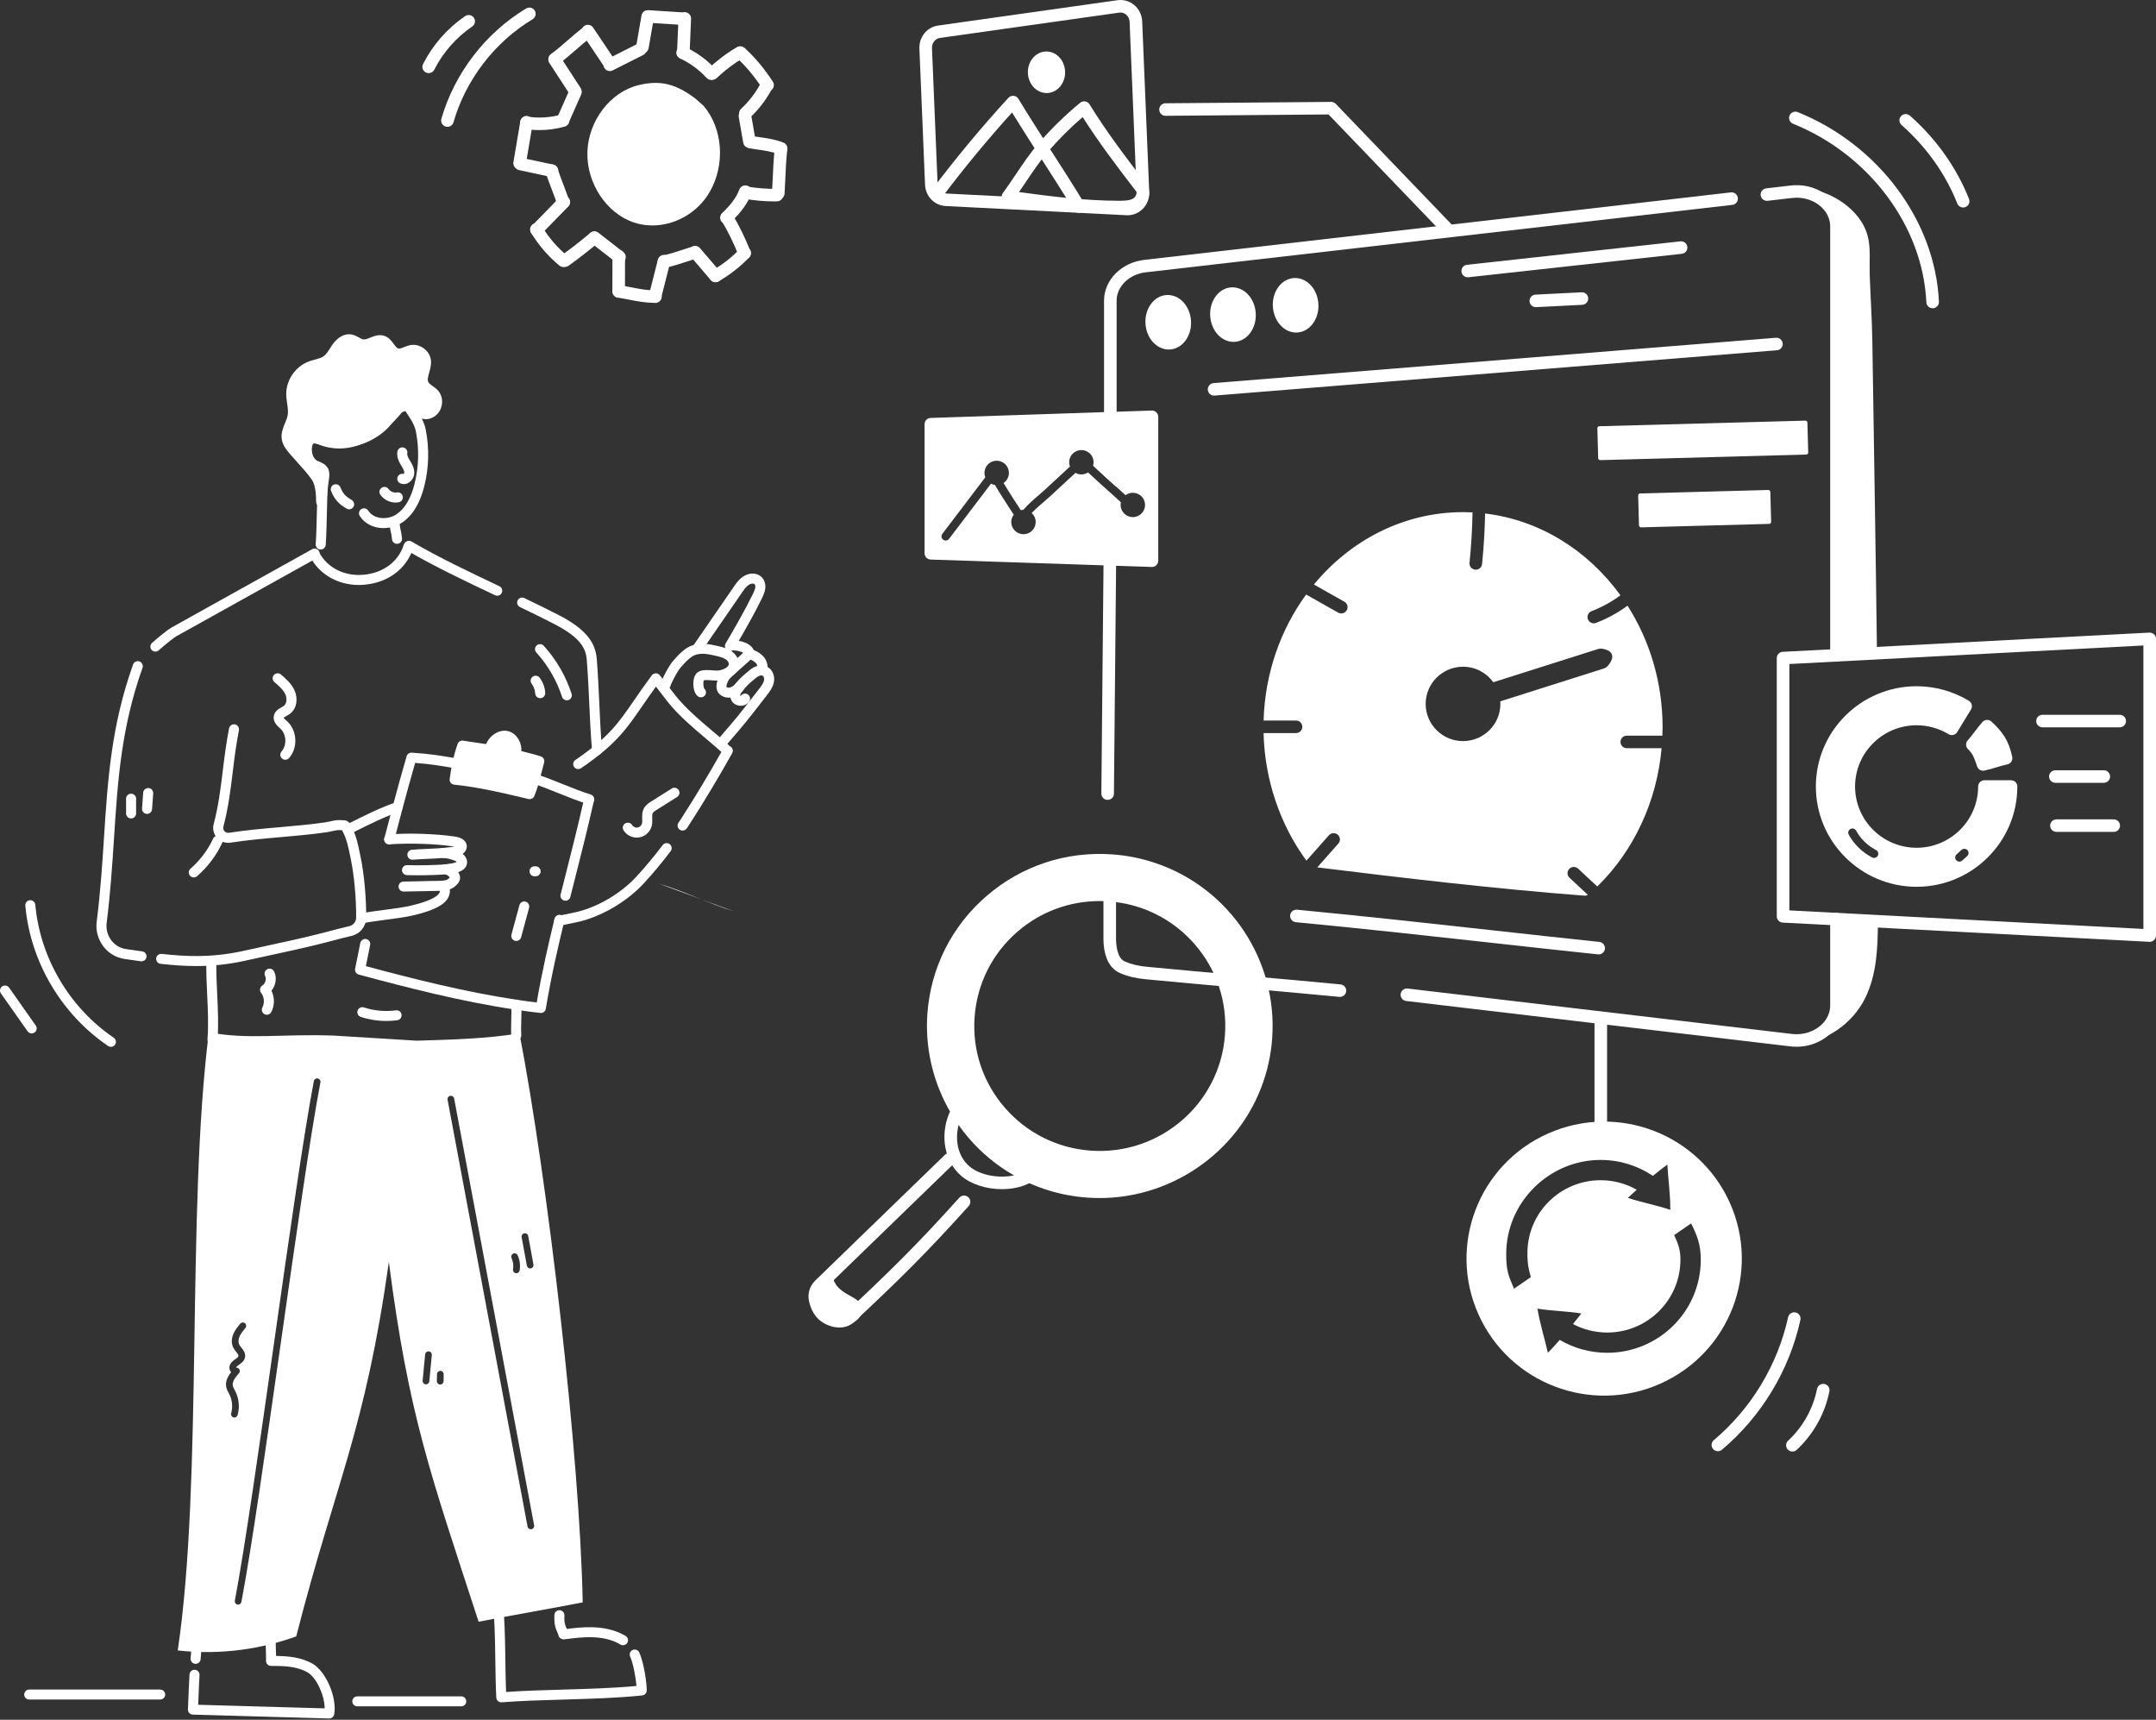 <svg xmlns="http://www.w3.org/2000/svg" width="400" height="319" viewBox="0 0 400 319" fill="none"><rect x="0" y="0" width="400" height="319" fill="#333333" stroke="none"/><path d="M205.5 148.369C205.496 148.369 205.492 148.369 205.489 148.369C204.844 148.362 204.326 147.838 204.332 147.196L204.792 98.753C204.798 98.115 205.32 97.601 205.959 97.601C205.963 97.601 205.967 97.601 205.97 97.601C206.615 97.608 207.133 98.132 207.127 98.774L206.667 147.217C206.662 147.856 206.14 148.369 205.5 148.369Z" fill="white"></path><path d="M321.392 38.003L212.578 50.51C209.502 50.859 207.174 53.122 207.166 55.772V89.698C207.166 89.883 207.12 90.07 207.034 90.225C206.699 89.922 206.364 89.621 206.029 89.326C205.632 88.97 205.227 88.621 204.83 88.257V55.764C204.838 51.936 208.054 48.689 212.313 48.201L321.128 35.685C321.766 35.616 322.35 36.072 322.42 36.708C322.498 37.351 322.04 37.925 321.392 38.003Z" fill="white"></path><path d="M333.311 194.157C332.948 194.157 332.583 194.137 332.214 194.097L260.886 185.671C260.245 185.595 259.788 185.017 259.864 184.38C259.939 183.742 260.529 183.29 261.161 183.362L332.479 191.788C333.932 191.948 335.348 191.689 336.563 191.04C336.587 191.027 336.611 191.015 336.636 191.004C336.655 190.993 336.675 190.985 336.693 190.976C338.484 189.99 339.551 188.326 339.551 186.513V170.493C339.551 169.851 340.074 169.331 340.718 169.331C341.363 169.331 341.886 169.852 341.886 170.493V186.512C341.886 189.213 340.336 191.659 337.741 193.053C337.728 193.06 337.715 193.067 337.701 193.073C337.699 193.074 337.696 193.076 337.693 193.077C337.671 193.088 337.646 193.099 337.621 193.109C336.312 193.802 334.839 194.157 333.311 194.157Z" fill="white"></path><path d="M340.72 122.706C340.076 122.706 339.553 122.185 339.553 121.544V67.012C339.553 67.004 339.553 66.996 339.553 66.989V41.991C339.553 40.188 338.49 38.526 336.705 37.53C336.68 37.519 336.656 37.506 336.632 37.493C335.383 36.82 333.949 36.552 332.48 36.723L327.952 37.247C327.307 37.314 326.731 36.863 326.656 36.226C326.582 35.588 327.042 35.011 327.682 34.937L332.21 34.414C334.127 34.191 336.014 34.534 337.669 35.409C337.699 35.422 337.728 35.436 337.756 35.452C340.344 36.857 341.889 39.301 341.889 41.991V66.989C341.889 66.993 341.889 66.997 341.889 67.001C341.889 67.004 341.889 67.009 341.889 67.013V121.545C341.888 122.186 341.365 122.706 340.72 122.706Z" fill="white"></path><path d="M225.243 73.379C224.64 73.379 224.129 72.918 224.08 72.311C224.029 71.671 224.507 71.11 225.15 71.058L329.483 62.652C330.123 62.601 330.69 63.076 330.741 63.716C330.793 64.356 330.314 64.917 329.672 64.968L225.338 73.375C225.307 73.378 225.275 73.379 225.243 73.379Z" fill="white"></path><path d="M272.303 51.433C271.716 51.433 271.209 50.993 271.144 50.398C271.073 49.759 271.536 49.186 272.177 49.115L311.764 44.769C312.398 44.694 312.982 45.159 313.053 45.796C313.124 46.435 312.661 47.008 312.02 47.079L272.433 51.425C272.389 51.431 272.346 51.433 272.303 51.433Z" fill="white"></path><path d="M284.935 56.971C284.317 56.971 283.8 56.489 283.769 55.868C283.736 55.227 284.233 54.681 284.877 54.648L293.43 54.219C294.088 54.187 294.624 54.68 294.656 55.321C294.688 55.963 294.192 56.508 293.549 56.541L284.994 56.971C284.975 56.971 284.954 56.971 284.935 56.971Z" fill="white"></path><path d="M340.857 121.544C340.849 114.266 340.817 106.99 340.769 99.714C340.753 98.011 340.745 96.301 340.722 94.599V94.591C340.658 87.195 340.578 79.799 340.474 72.404C340.451 70.583 340.562 68.794 340.722 67.012C340.713 67.003 340.713 66.996 340.722 66.988C340.929 64.613 341.215 62.252 341.334 59.822C341.557 55.261 341.262 50.684 340.873 46.131C340.825 45.6 340.778 45.062 340.722 44.532C340.722 44.524 340.722 44.524 340.722 44.516C340.523 42.711 340.188 40.922 339.361 39.258C338.852 38.229 338.12 37.256 337.196 36.471C337.196 36.471 337.196 36.471 337.188 36.471C336.186 35.617 334.969 34.983 333.6 34.745C338.04 34.974 342.296 37.097 344.778 40.319C347.181 43.447 346.887 46.266 346.871 49.591C346.871 50.051 346.871 50.517 346.887 50.993C347.03 55.087 347.308 59.204 347.373 63.313C347.524 72.854 347.667 82.388 347.818 91.921C347.969 101.668 348.12 111.408 348.232 121.155" fill="white"></path><path d="M348.414 170.572V170.889C348.367 175.743 348.232 180.731 346.02 185.18C343.784 189.678 338.851 193.526 333.25 193.439C334.714 193.439 336.066 192.885 337.172 192.037C337.181 192.029 337.181 192.029 337.188 192.029C338.087 191.325 338.819 190.43 339.297 189.471C340.378 187.294 340.434 184.839 340.466 182.464C340.522 178.473 340.577 174.475 340.617 170.484" fill="white"></path><path d="M216.988 63.655C218.677 63.549 219.935 61.721 219.799 59.572C219.663 57.423 218.183 55.767 216.495 55.873C214.806 55.979 213.548 57.807 213.684 59.956C213.821 62.105 215.3 63.761 216.988 63.655Z" fill="white"></path><path d="M216.841 64.832C215.751 64.832 214.684 64.33 213.882 63.433C213.085 62.541 212.602 61.336 212.52 60.039C212.344 57.254 214.094 54.868 216.423 54.723C217.599 54.651 218.748 55.157 219.604 56.115C220.4 57.007 220.884 58.212 220.966 59.509C221.142 62.294 219.392 64.68 217.063 64.825C216.989 64.83 216.915 64.832 216.841 64.832ZM216.648 57.039C216.622 57.039 216.596 57.04 216.569 57.042C215.543 57.106 214.757 58.412 214.85 59.892C214.899 60.663 215.182 61.39 215.627 61.889C215.847 62.135 216.297 62.551 216.914 62.505C217.94 62.441 218.726 61.135 218.633 59.655C218.584 58.884 218.301 58.157 217.856 57.658C217.646 57.423 217.216 57.039 216.648 57.039Z" fill="white"></path><path d="M228.996 62.236C230.685 62.13 231.943 60.302 231.807 58.153C231.67 56.004 230.191 54.347 228.503 54.453C226.814 54.559 225.556 56.388 225.692 58.537C225.828 60.686 227.308 62.342 228.996 62.236Z" fill="white"></path><path d="M228.849 63.414C227.759 63.414 226.691 62.911 225.89 62.015C225.093 61.123 224.61 59.918 224.528 58.621C224.352 55.836 226.102 53.45 228.431 53.305C229.607 53.237 230.755 53.739 231.612 54.697C232.408 55.589 232.892 56.794 232.974 58.091C233.15 60.876 231.4 63.261 229.071 63.407C228.997 63.411 228.923 63.414 228.849 63.414ZM228.656 55.621C228.63 55.621 228.604 55.622 228.577 55.624C227.551 55.688 226.765 56.994 226.858 58.474C226.907 59.245 227.19 59.972 227.635 60.471C227.855 60.717 228.316 61.127 228.922 61.087C229.948 61.023 230.734 59.717 230.641 58.237C230.592 57.466 230.309 56.739 229.864 56.24C229.654 56.005 229.224 55.621 228.656 55.621Z" fill="white"></path><path d="M240.621 60.509C242.31 60.403 243.568 58.575 243.432 56.426C243.295 54.277 241.816 52.621 240.128 52.727C238.439 52.833 237.181 54.661 237.317 56.81C237.453 58.959 238.933 60.615 240.621 60.509Z" fill="white"></path><path d="M240.472 61.685C238.239 61.685 236.325 59.588 236.153 56.892C235.977 54.106 237.727 51.72 240.056 51.575C241.239 51.503 242.381 52.009 243.237 52.967C244.034 53.859 244.517 55.064 244.599 56.362C244.775 59.147 243.025 61.532 240.696 61.678C240.621 61.684 240.546 61.685 240.472 61.685ZM240.282 53.893C240.256 53.893 240.23 53.894 240.203 53.896C239.177 53.96 238.391 55.266 238.484 56.746C238.578 58.225 239.507 59.435 240.549 59.359C241.575 59.294 242.361 57.99 242.268 56.508C242.219 55.738 241.936 55.01 241.491 54.512C241.279 54.276 240.85 53.893 240.282 53.893Z" fill="white"></path><path d="M248.599 184.914C248.561 184.914 248.523 184.912 248.484 184.909C243.282 184.4 236.782 183.825 230.497 183.271C224.204 182.715 217.696 182.141 212.482 181.63C210.642 181.45 209.144 181.085 207.768 180.481C206.666 179.996 205.797 179.03 205.319 177.759C204.922 176.699 204.721 175.5 204.721 174.197V160.408C204.721 159.766 205.244 159.246 205.888 159.246C206.533 159.246 207.056 159.767 207.056 160.408V174.197C207.056 175.222 207.208 176.147 207.507 176.947C207.687 177.427 208.042 178.06 208.711 178.354C209.854 178.856 211.124 179.162 212.709 179.318C217.913 179.827 224.414 180.401 230.702 180.956C236.993 181.511 243.497 182.085 248.71 182.596C249.353 182.659 249.822 183.227 249.759 183.866C249.701 184.466 249.193 184.914 248.599 184.914Z" fill="white"></path><path d="M358.558 57.177C357.938 57.177 357.421 56.691 357.393 56.068C356.744 41.967 346.802 28.658 332.656 22.951C332.058 22.709 331.77 22.032 332.011 21.437C332.255 20.842 332.934 20.555 333.533 20.797C348.51 26.839 359.036 40.97 359.726 55.961C359.756 56.602 359.258 57.146 358.612 57.176C358.594 57.177 358.576 57.177 358.558 57.177Z" fill="white"></path><path d="M364.224 38.488C363.758 38.488 363.319 38.21 363.137 37.752C360.964 32.274 357.386 27.238 352.79 23.189C352.307 22.764 352.263 22.029 352.69 21.548C353.116 21.069 353.853 21.021 354.338 21.448C359.208 25.738 363.002 31.08 365.31 36.898C365.547 37.494 365.252 38.17 364.652 38.406C364.512 38.462 364.367 38.488 364.224 38.488Z" fill="white"></path><path d="M209.202 39.928C209.134 39.928 209.065 39.926 208.996 39.922L175.443 38.217C173.352 38.111 171.709 36.41 171.62 34.262L170.576 9.01C170.487 6.866 171.981 5.029 174.05 4.737L207.339 0.038C208.433 -0.115 209.555 0.203 210.414 0.915C211.315 1.661 211.859 2.771 211.909 3.959L213.218 35.616C213.267 36.803 212.816 37.955 211.983 38.777C211.223 39.523 210.242 39.928 209.202 39.928ZM209.115 37.6C209.571 37.628 210.003 37.454 210.337 37.125C210.705 36.762 210.904 36.246 210.882 35.711L209.573 4.054C209.55 3.522 209.312 3.028 208.917 2.701C208.559 2.404 208.11 2.276 207.667 2.339L174.377 7.038C173.515 7.16 172.871 7.984 172.909 8.914L173.954 34.166C173.993 35.107 174.683 35.851 175.561 35.895L209.115 37.6Z" fill="white"></path><path d="M200.165 39.475C199.769 39.475 199.383 39.274 199.164 38.913C197.21 35.684 195.106 32.413 193.071 29.249C191.307 26.506 189.491 23.682 187.761 20.867C183.165 25.951 178.749 31.301 174.619 36.794C174.232 37.308 173.5 37.413 172.984 37.028C172.468 36.643 172.362 35.915 172.748 35.401C177.238 29.432 182.06 23.628 187.083 18.149C187.332 17.878 187.693 17.739 188.062 17.776C188.428 17.812 188.756 18.018 188.947 18.333C190.9 21.561 193.004 24.832 195.039 27.996C197.082 31.173 199.196 34.459 201.165 37.713C201.497 38.264 201.32 38.977 200.767 39.309C200.578 39.422 200.371 39.475 200.165 39.475Z" fill="white"></path><path d="M207.608 39.564C200.616 39.564 193.61 38.599 186.832 37.665C186.424 37.609 186.076 37.343 185.916 36.966C185.757 36.589 185.807 36.156 186.05 35.825C186.874 34.709 187.668 33.526 188.437 32.381C189.751 30.423 191.11 28.399 192.701 26.568C195.056 23.857 197.646 21.332 200.4 19.064C200.661 18.849 200.999 18.758 201.337 18.813C201.671 18.869 201.964 19.066 202.141 19.354C205.185 24.303 208.702 28.957 212.653 34.095C213.12 34.702 213.298 35.49 213.153 36.317C212.983 37.292 212.376 38.219 211.571 38.736C210.386 39.496 209.04 39.562 207.76 39.565C207.71 39.564 207.659 39.564 207.608 39.564ZM189.057 35.624C195.159 36.458 201.422 37.239 207.608 37.239C207.658 37.239 207.706 37.239 207.756 37.239C208.726 37.237 209.652 37.2 210.305 36.782C210.567 36.614 210.792 36.259 210.851 35.919C210.865 35.835 210.89 35.627 210.799 35.508H210.798C207.111 30.715 203.796 26.335 200.867 21.717C198.593 23.675 196.446 25.813 194.469 28.089C192.973 29.811 191.654 31.775 190.379 33.674C189.948 34.316 189.508 34.972 189.057 35.624Z" fill="white"></path><path d="M194.241 16.092C195.504 16.052 196.49 14.815 196.443 13.328C196.396 11.841 195.334 10.668 194.071 10.708C192.807 10.747 191.821 11.985 191.868 13.472C191.916 14.958 192.978 16.131 194.241 16.092Z" fill="white"></path><path d="M194.18 17.26C193.377 17.26 192.6 16.951 191.977 16.383C191.213 15.685 190.749 14.654 190.703 13.555C190.616 11.433 192.092 9.637 193.993 9.552C194.845 9.517 195.678 9.825 196.337 10.426C197.101 11.123 197.564 12.154 197.609 13.253C197.697 15.375 196.222 17.171 194.32 17.256C194.274 17.259 194.227 17.26 194.18 17.26ZM194.133 11.874C194.122 11.874 194.11 11.874 194.097 11.875C193.488 11.902 193.003 12.628 193.037 13.46C193.057 13.946 193.246 14.387 193.556 14.669C193.695 14.797 193.903 14.944 194.215 14.934C194.824 14.907 195.31 14.181 195.275 13.35C195.275 13.35 195.275 13.35 195.275 13.349C195.256 12.862 195.067 12.421 194.758 12.139C194.623 12.017 194.408 11.874 194.133 11.874Z" fill="white"></path><path d="M268.579 43.711C268.272 43.711 267.964 43.59 267.735 43.352L246.48 21.229L216.25 21.482C216.247 21.482 216.244 21.482 216.24 21.482C215.599 21.482 215.077 20.968 215.072 20.329C215.067 19.687 215.585 19.162 216.231 19.157L246.965 18.901C246.968 18.901 246.971 18.901 246.975 18.901C247.294 18.901 247.599 19.031 247.819 19.26L269.424 41.745C269.869 42.209 269.854 42.945 269.387 43.389C269.16 43.603 268.87 43.711 268.579 43.711Z" fill="white"></path><path d="M113.131 12.977C112.755 12.977 112.384 12.796 112.16 12.46L108.097 6.407C107.739 5.874 107.883 5.152 108.42 4.795C108.955 4.44 109.681 4.582 110.04 5.116L114.102 11.169C114.46 11.703 114.317 12.425 113.779 12.782C113.58 12.914 113.355 12.977 113.131 12.977Z" fill="white"></path><path d="M113.14 13.186C112.714 13.186 112.303 12.953 112.097 12.549C111.805 11.976 112.036 11.276 112.611 10.986L118.273 8.131C118.846 7.84 119.55 8.069 119.842 8.642C120.134 9.215 119.904 9.915 119.328 10.204L113.667 13.06C113.498 13.145 113.317 13.186 113.14 13.186Z" fill="white"></path><path d="M119.187 9.903C119.121 9.903 119.054 9.898 118.988 9.887C118.352 9.777 117.926 9.176 118.035 8.544L119.018 2.879C119.128 2.246 119.735 1.819 120.367 1.931C121.003 2.041 121.429 2.642 121.32 3.274L120.337 8.939C120.238 9.504 119.745 9.903 119.187 9.903Z" fill="white"></path><path d="M126.948 4.641C126.922 4.641 126.897 4.64 126.872 4.639L120.159 4.209C119.516 4.168 119.028 3.615 119.069 2.974C119.111 2.334 119.649 1.846 120.31 1.888L127.023 2.319C127.666 2.36 128.154 2.913 128.113 3.553C128.072 4.169 127.559 4.641 126.948 4.641Z" fill="white"></path><path d="M126.778 10.936C126.761 10.936 126.745 10.936 126.729 10.935C126.084 10.909 125.583 10.367 125.61 9.726L125.877 3.379C125.904 2.737 126.461 2.233 127.093 2.266C127.738 2.293 128.238 2.834 128.211 3.475L127.945 9.823C127.918 10.447 127.4 10.936 126.778 10.936Z" fill="white"></path><path d="M131.947 14.827C131.63 14.827 131.314 14.699 131.083 14.447C129.685 12.919 127.983 11.671 126.158 10.838C125.571 10.571 125.315 9.88 125.583 9.296C125.851 8.713 126.545 8.455 127.132 8.725C129.239 9.687 131.203 11.125 132.81 12.882C133.245 13.356 133.21 14.091 132.733 14.524C132.51 14.728 132.228 14.827 131.947 14.827Z" fill="white"></path><path d="M132.18 14.79C131.873 14.79 131.566 14.67 131.337 14.432C130.89 13.969 130.906 13.233 131.372 12.788C133.009 11.227 134.809 9.865 136.725 8.741C137.28 8.417 137.996 8.599 138.324 9.153C138.652 9.706 138.467 10.418 137.911 10.744C136.151 11.777 134.494 13.029 132.988 14.467C132.762 14.682 132.47 14.79 132.18 14.79Z" fill="white"></path><path d="M142.408 16.949C142.023 16.949 141.645 16.759 141.422 16.411C140.069 14.3 138.473 12.378 136.678 10.7C136.208 10.26 136.186 9.525 136.627 9.056C137.068 8.588 137.807 8.566 138.278 9.005C140.214 10.815 141.933 12.886 143.391 15.16C143.738 15.701 143.578 16.421 143.035 16.765C142.841 16.889 142.623 16.949 142.408 16.949Z" fill="white"></path><path d="M138.298 22.181C137.986 22.181 137.673 22.057 137.444 21.811C137.005 21.341 137.031 20.605 137.503 20.168C138.907 18.868 140.099 17.333 141.043 15.607C141.352 15.042 142.063 14.834 142.628 15.143C143.194 15.45 143.404 16.155 143.095 16.719C142.029 18.666 140.683 20.398 139.093 21.87C138.87 22.078 138.583 22.181 138.298 22.181Z" fill="white"></path><path d="M139.039 27.435C138.482 27.435 137.988 27.037 137.89 26.472L137.06 21.714C136.95 21.081 137.376 20.479 138.011 20.369C138.647 20.259 139.252 20.683 139.361 21.316L140.191 26.074C140.302 26.707 139.876 27.308 139.241 27.419C139.173 27.43 139.105 27.435 139.039 27.435Z" fill="white"></path><path d="M144.92 28.697C144.774 28.697 144.624 28.669 144.48 28.61C143.277 28.122 141.646 27.891 140.207 27.686C139.828 27.632 139.459 27.58 139.109 27.525C138.472 27.425 138.037 26.83 138.138 26.196C138.238 25.561 138.84 25.133 139.473 25.229C139.812 25.282 140.17 25.333 140.537 25.385C142.11 25.608 143.893 25.861 145.363 26.458C145.961 26.7 146.247 27.379 146.004 27.973C145.818 28.423 145.382 28.697 144.92 28.697Z" fill="white"></path><path d="M144.393 37.013C144.366 37.013 144.34 37.013 144.313 37.011C143.669 36.968 143.182 36.414 143.225 35.773C143.289 34.836 143.33 33.902 143.37 32.956C143.441 31.326 143.513 29.64 143.706 27.831C143.774 27.192 144.352 26.725 144.99 26.797C145.631 26.864 146.096 27.436 146.029 28.075C145.845 29.813 145.773 31.462 145.705 33.057C145.663 34.022 145.621 34.975 145.558 35.929C145.515 36.542 145.002 37.013 144.393 37.013Z" fill="white"></path><path d="M143.648 37.355C141.832 37.355 140.164 37.209 138.028 36.87C137.391 36.769 136.956 36.173 137.058 35.54C137.159 34.905 137.764 34.476 138.395 34.574C140.587 34.922 142.244 35.052 144.122 35.027C144.127 35.027 144.133 35.027 144.139 35.027C144.776 35.027 145.298 35.537 145.306 36.172C145.316 36.814 144.8 37.342 144.155 37.351C143.985 37.353 143.816 37.355 143.648 37.355Z" fill="white"></path><path d="M134.775 41.537C134.468 41.537 134.16 41.416 133.931 41.177C133.485 40.712 133.502 39.977 133.97 39.533C135.622 37.964 136.672 36.529 137.18 35.146C137.402 34.544 138.07 34.233 138.679 34.454C139.284 34.675 139.596 35.342 139.375 35.944C138.741 37.67 137.499 39.394 135.582 41.215C135.355 41.43 135.065 41.537 134.775 41.537Z" fill="white"></path><path d="M138.122 48.144C137.655 48.144 137.214 47.863 137.034 47.403C136.158 45.165 135.098 42.996 133.882 40.956C133.553 40.404 133.736 39.691 134.292 39.364C134.845 39.037 135.563 39.218 135.892 39.77C137.173 41.919 138.289 44.204 139.21 46.559C139.444 47.158 139.147 47.831 138.545 48.064C138.406 48.119 138.264 48.144 138.122 48.144Z" fill="white"></path><path d="M132.738 52.334C132.332 52.334 131.939 52.123 131.722 51.747C131.403 51.189 131.597 50.48 132.157 50.161C134.044 49.088 135.78 47.729 137.321 46.123C137.765 45.659 138.506 45.641 138.971 46.084C139.438 46.528 139.455 47.263 139.01 47.727C137.315 49.496 135.399 50.994 133.316 52.179C133.133 52.284 132.935 52.334 132.738 52.334Z" fill="white"></path><path d="M132.758 52.355C132.427 52.355 132.1 52.216 131.869 51.947L128.08 47.521C127.662 47.032 127.72 46.298 128.211 45.883C128.703 45.466 129.439 45.524 129.857 46.013L133.646 50.44C134.064 50.928 134.006 51.662 133.515 52.078C133.295 52.264 133.026 52.355 132.758 52.355Z" fill="white"></path><path d="M123.187 49.696C122.651 49.696 122.168 49.327 122.047 48.785C121.908 48.158 122.306 47.537 122.935 47.399C124.306 47.096 125.347 46.756 126.664 46.323C127.196 46.149 127.769 45.96 128.421 45.756C129.042 45.561 129.692 45.904 129.886 46.515C130.08 47.128 129.739 47.78 129.123 47.973C128.482 48.175 127.919 48.359 127.395 48.531C126.015 48.984 124.926 49.341 123.44 49.669C123.355 49.688 123.27 49.696 123.187 49.696Z" fill="white"></path><path d="M121.546 56.083C121.451 56.083 121.355 56.071 121.259 56.047C120.633 55.889 120.255 55.257 120.413 54.634L122.061 48.158C122.22 47.536 122.852 47.16 123.481 47.316C124.106 47.474 124.484 48.106 124.327 48.728L122.678 55.205C122.544 55.732 122.067 56.083 121.546 56.083Z" fill="white"></path><path d="M121.599 56.188C121.591 56.188 121.584 56.188 121.576 56.188C119.634 56.153 118.404 55.913 116.702 55.583C116.101 55.466 115.427 55.335 114.624 55.193C113.988 55.081 113.565 54.478 113.679 53.846C113.791 53.214 114.401 52.793 115.032 52.905C115.851 53.049 116.538 53.183 117.151 53.302C118.853 53.633 119.883 53.833 121.62 53.865C122.266 53.877 122.779 54.406 122.767 55.048C122.753 55.682 122.234 56.188 121.599 56.188Z" fill="white"></path><path d="M114.781 55.222C114.78 55.222 114.779 55.222 114.778 55.222C114.134 55.22 113.611 54.699 113.613 54.057L113.628 47.532C113.63 46.89 114.152 46.372 114.796 46.372C114.797 46.372 114.798 46.372 114.799 46.372C115.443 46.373 115.965 46.895 115.963 47.536L115.948 54.062C115.947 54.704 115.425 55.222 114.781 55.222Z" fill="white"></path><path d="M114.931 48.848C114.681 48.848 114.429 48.768 114.216 48.605C113.453 48.017 112.662 47.398 111.87 46.781C111.091 46.173 110.314 45.566 109.564 44.988C109.055 44.594 108.961 43.865 109.356 43.357C109.75 42.849 110.484 42.758 110.994 43.15C111.747 43.731 112.529 44.341 113.311 44.952C114.099 45.566 114.886 46.181 115.645 46.767C116.155 47.16 116.249 47.89 115.854 48.398C115.625 48.694 115.28 48.848 114.931 48.848Z" fill="white"></path><path d="M104.831 49.495C104.469 49.495 104.112 49.328 103.883 49.013C103.506 48.492 103.623 47.766 104.146 47.39C105.969 46.08 107.767 44.679 109.491 43.226C109.985 42.812 110.721 42.873 111.137 43.363C111.554 43.853 111.493 44.586 111.001 45.001C109.231 46.492 107.385 47.93 105.514 49.274C105.306 49.423 105.068 49.495 104.831 49.495Z" fill="white"></path><path d="M104.533 49.533C104.272 49.533 104.008 49.446 103.79 49.267C101.718 47.564 99.942 45.507 98.514 43.15C98.181 42.601 98.358 41.886 98.91 41.555C99.46 41.223 100.179 41.398 100.514 41.949C101.807 44.08 103.41 45.939 105.278 47.475C105.775 47.883 105.845 48.617 105.434 49.111C105.204 49.39 104.87 49.533 104.533 49.533Z" fill="white"></path><path d="M99.553 43.819C99.259 43.819 98.966 43.71 98.738 43.491C98.276 43.043 98.266 42.307 98.716 41.847L103.778 36.662C104.228 36.201 104.969 36.191 105.43 36.639C105.893 37.086 105.903 37.822 105.454 38.282L100.39 43.468C100.162 43.701 99.858 43.819 99.553 43.819Z" fill="white"></path><path d="M104.5 38.737C104.01 38.737 103.554 38.429 103.392 37.942C103.073 36.99 102.693 35.992 102.327 35.028C101.951 34.042 101.563 33.022 101.23 32.026C101.026 31.417 101.357 30.759 101.97 30.556C102.583 30.352 103.243 30.683 103.446 31.292C103.765 32.243 104.145 33.241 104.511 34.205C104.887 35.192 105.275 36.212 105.608 37.207C105.812 37.816 105.481 38.474 104.868 38.678C104.746 38.718 104.621 38.737 104.5 38.737Z" fill="white"></path><path d="M102.412 32.83C102.331 32.83 102.249 32.821 102.166 32.804L96.326 31.56C95.695 31.425 95.294 30.808 95.428 30.181C95.562 29.552 96.188 29.154 96.814 29.287L102.656 30.531C103.286 30.665 103.688 31.282 103.553 31.911C103.436 32.456 102.951 32.83 102.412 32.83Z" fill="white"></path><path d="M96.406 31.423C96.342 31.423 96.277 31.418 96.21 31.407C95.575 31.3 95.145 30.7 95.253 30.067L96.539 22.478C96.646 21.845 97.25 21.418 97.884 21.525C98.52 21.632 98.949 22.231 98.842 22.864L97.556 30.454C97.46 31.021 96.966 31.423 96.406 31.423Z" fill="white"></path><path d="M100.071 24.128C99.207 24.128 98.343 24.064 97.495 23.934C96.857 23.838 96.418 23.245 96.515 22.61C96.612 21.975 97.213 21.541 97.846 21.636C99.927 21.951 102.104 21.817 104.14 21.248C104.761 21.073 105.406 21.433 105.581 22.052C105.755 22.67 105.393 23.313 104.772 23.485C103.248 23.912 101.657 24.128 100.071 24.128Z" fill="white"></path><path d="M104.441 23.446C104.284 23.446 104.123 23.414 103.97 23.347C103.38 23.088 103.112 22.402 103.373 21.814L105.674 16.629C105.935 16.043 106.623 15.777 107.215 16.036C107.805 16.296 108.072 16.982 107.811 17.57L105.51 22.753C105.318 23.187 104.89 23.446 104.441 23.446Z" fill="white"></path><path d="M106.736 18.1C106.354 18.1 105.979 17.913 105.755 17.569L101.924 11.682C101.573 11.143 101.728 10.423 102.269 10.074C102.811 9.725 103.534 9.879 103.884 10.419L107.715 16.306C108.066 16.844 107.911 17.564 107.37 17.913C107.174 18.039 106.954 18.1 106.736 18.1Z" fill="white"></path><path d="M102.911 12.127C102.55 12.127 102.193 11.961 101.965 11.648C101.586 11.129 101.702 10.402 102.223 10.025C103.245 9.286 104.206 8.449 105.222 7.563C106.233 6.681 107.28 5.77 108.387 4.968C108.911 4.591 109.64 4.706 110.019 5.225C110.398 5.745 110.282 6.471 109.761 6.848C108.739 7.587 107.779 8.424 106.762 9.31C105.751 10.192 104.705 11.104 103.597 11.905C103.389 12.055 103.148 12.127 102.911 12.127Z" fill="white"></path><path d="M130.697 34.955C128.145 39.452 122.694 41.697 118.042 40.189C113.4 38.665 109.985 33.501 110.146 28.236C110.317 22.956 114.045 18.037 118.778 16.913C122.344 16.06 124.855 16.6 128.33 19.231L129.682 20.432C132.967 24.3 133.262 30.467 130.697 34.955Z" fill="white"></path><path d="M121.035 41.817C119.904 41.817 118.773 41.647 117.68 41.294C112.542 39.608 108.802 33.978 108.979 28.2C109.167 22.365 113.264 17.027 118.507 15.782C122.495 14.827 125.348 15.512 129.037 18.305C129.061 18.323 129.085 18.342 129.107 18.362L130.459 19.562C130.5 19.598 130.539 19.637 130.574 19.679C134.105 23.839 134.584 30.503 131.714 35.525C129.49 39.447 125.264 41.817 121.035 41.817ZM121.612 17.704C120.817 17.704 119.979 17.821 119.051 18.043C114.865 19.037 111.467 23.531 111.314 28.273C111.17 32.983 114.287 37.733 118.409 39.086C122.55 40.428 127.398 38.408 129.68 34.384C129.681 34.383 129.681 34.382 129.681 34.38C132.033 30.267 131.669 24.635 128.84 21.242L127.586 20.128C125.362 18.449 123.623 17.704 121.612 17.704Z" fill="white"></path><path d="M291.19 162.818C290.719 162.379 290.694 161.644 291.136 161.175C291.577 160.705 292.316 160.683 292.786 161.121L296.341 164.435C303.177 157.742 307.394 148.635 308.275 138.781H301.813C301.169 138.781 300.646 138.26 300.646 137.619C300.646 136.976 301.169 136.457 301.813 136.457H308.419C308.437 135.941 308.459 135.426 308.459 134.908C308.459 126.541 306.053 118.77 301.953 112.347C300.212 113.635 298.226 114.726 296.115 115.538C295.977 115.591 295.835 115.617 295.694 115.617C295.226 115.617 294.784 115.334 294.605 114.873C294.372 114.275 294.672 113.602 295.273 113.37C297.223 112.62 299.045 111.606 300.636 110.417C294.647 102.138 285.706 96.461 275.529 95.247C275.467 98.385 275.282 101.532 274.964 104.63C274.903 105.228 274.395 105.674 273.804 105.674C273.765 105.674 273.724 105.672 273.684 105.667C273.042 105.603 272.575 105.032 272.64 104.393C272.957 101.306 273.138 98.17 273.196 95.044C272.61 95.015 272.023 94.996 271.431 94.996C260.438 94.996 250.554 100.192 243.767 108.418L249.42 111.612C249.982 111.929 250.179 112.639 249.86 113.197C249.644 113.574 249.249 113.786 248.843 113.786C248.647 113.786 248.45 113.736 248.268 113.634L242.327 110.278C237.596 116.759 234.688 124.849 234.433 133.651H240.453C241.097 133.651 241.62 134.172 241.62 134.813C241.62 135.455 241.097 135.975 240.453 135.975H234.426C234.64 144.575 237.441 152.905 242.382 159.644L246.547 154.936C246.973 154.454 247.711 154.407 248.196 154.831C248.68 155.255 248.727 155.991 248.301 156.472L244.395 160.888C259.625 162.766 277.184 164.857 293.959 166.137C293.989 166.138 294.019 166.14 294.048 166.14C294.241 166.14 294.422 166.077 294.591 165.987L291.19 162.818ZM271.432 137.465C267.61 137.465 264.501 134.371 264.501 130.568C264.501 126.763 267.61 123.669 271.432 123.669C273.746 123.669 275.793 124.808 277.053 126.547L296.42 120.406C296.704 120.317 296.997 120.293 297.264 120.335C298.251 120.494 298.831 120.836 299.041 121.379C299.256 121.939 299.032 122.615 298.357 123.444C298.141 123.711 297.841 123.91 297.486 124.023L278.338 130.094C278.349 130.251 278.362 130.408 278.362 130.568C278.363 134.371 275.253 137.465 271.432 137.465Z" fill="white"></path><path d="M296.598 177.032C296.557 177.032 296.516 177.03 296.475 177.025C290.29 176.379 283.94 175.677 277.218 174.932C265.584 173.645 253.555 172.314 240.408 171.053C239.765 170.992 239.295 170.424 239.357 169.784C239.419 169.145 239.998 168.682 240.632 168.739C253.797 170.002 265.835 171.335 277.476 172.623C284.194 173.367 290.54 174.068 296.718 174.714C297.359 174.781 297.825 175.353 297.758 175.991C297.696 176.588 297.189 177.032 296.598 177.032Z" fill="white"></path><path d="M335.117 84.313L296.888 85.349C296.684 85.354 296.513 85.194 296.508 84.99L296.356 79.438C296.35 79.235 296.511 79.065 296.716 79.06L334.945 78.024C335.149 78.018 335.32 78.179 335.325 78.382L335.477 83.934C335.484 84.138 335.323 84.307 335.117 84.313Z" fill="white"></path><path d="M328.24 97.174L304.458 97.818C304.254 97.823 304.084 97.663 304.078 97.459L303.926 91.907C303.92 91.704 304.082 91.534 304.286 91.529L328.067 90.885C328.271 90.879 328.442 91.04 328.448 91.243L328.6 96.795C328.605 96.998 328.444 97.168 328.24 97.174Z" fill="white"></path><path d="M367.924 141.796C367.335 140.126 367.173 139.379 365.932 138.111C366.856 137.082 367.749 135.723 368.673 134.695C370.686 136.573 371.617 137.957 372.183 140.643C370.649 140.972 369.457 141.467 367.924 141.796Z" fill="white"></path><path d="M367.923 142.959C367.437 142.959 366.989 142.654 366.822 142.181L366.647 141.675C366.206 140.398 366.023 139.87 365.097 138.923C364.669 138.485 364.654 137.792 365.062 137.337C365.492 136.857 365.92 136.296 366.373 135.702C366.833 135.097 367.31 134.47 367.804 133.921C368.013 133.687 368.309 133.548 368.623 133.534C368.93 133.518 369.243 133.633 369.473 133.847C371.514 135.75 372.671 137.287 373.327 140.406C373.459 141.031 373.057 141.646 372.43 141.78C371.711 141.934 371.071 142.127 370.394 142.332C369.701 142.542 368.985 142.758 368.171 142.933C368.088 142.951 368.005 142.959 367.923 142.959ZM367.47 138.094C368.085 138.879 368.378 139.568 368.679 140.412C369.025 140.317 369.364 140.214 369.715 140.108C370.058 140.004 370.406 139.899 370.77 139.798C370.377 138.484 369.809 137.528 368.762 136.418C368.589 136.64 368.414 136.87 368.235 137.105C367.984 137.434 367.729 137.769 367.47 138.094Z" fill="white"></path><path d="M373.107 144.727H368.168C367.523 144.727 367 145.248 367 145.889C367 152.153 361.88 157.25 355.585 157.25C349.29 157.25 344.169 152.154 344.169 145.889C344.169 139.624 349.29 134.529 355.585 134.529C357.676 134.529 359.725 135.101 361.511 136.181C361.777 136.342 362.095 136.39 362.394 136.316C362.696 136.243 362.955 136.055 363.116 135.791L365.68 131.591C366.015 131.043 365.839 130.329 365.289 129.995C362.366 128.224 359.01 127.288 355.584 127.288C345.278 127.288 336.895 135.632 336.895 145.888C336.895 156.145 345.278 164.488 355.584 164.488C365.89 164.488 374.273 156.145 374.273 145.888C374.275 145.248 373.752 144.727 373.107 144.727ZM348.389 158.715C348.251 158.982 347.979 159.135 347.696 159.135C347.576 159.135 347.454 159.107 347.34 159.049C345.518 158.112 343.975 156.611 342.994 154.82C342.788 154.444 342.927 153.974 343.305 153.769C343.681 153.564 344.155 153.702 344.362 154.078C345.195 155.599 346.506 156.875 348.054 157.67C348.436 157.868 348.586 158.336 348.389 158.715ZM364.967 158.791L364.048 159.622C363.899 159.758 363.711 159.824 363.524 159.824C363.312 159.824 363.101 159.738 362.947 159.57C362.658 159.254 362.682 158.764 363 158.476L363.919 157.644C364.237 157.358 364.73 157.38 365.02 157.696C365.309 158.012 365.285 158.502 364.967 158.791Z" fill="white"></path><path d="M398.833 174.697C398.812 174.697 398.792 174.697 398.771 174.695L330.747 171.132C330.126 171.099 329.641 170.589 329.641 169.971V122.066C329.641 121.448 330.126 120.939 330.747 120.905L348.171 119.995L398.771 117.342C399.086 117.322 399.403 117.441 399.637 117.66C399.87 117.879 400.001 118.184 400.001 118.503V173.535C400.001 173.854 399.87 174.158 399.637 174.378C399.418 174.583 399.13 174.697 398.833 174.697ZM331.976 168.868L397.664 172.309V119.728L331.976 123.168V168.868Z" fill="white"></path><path d="M393.268 134.908H378.941C378.297 134.908 377.773 134.387 377.773 133.746C377.773 133.103 378.297 132.584 378.941 132.584H393.268C393.912 132.584 394.435 133.104 394.435 133.746C394.436 134.387 393.913 134.908 393.268 134.908Z" fill="white"></path><path d="M390.315 145.201H381.33C380.685 145.201 380.162 144.681 380.162 144.039C380.162 143.398 380.685 142.877 381.33 142.877H390.315C390.959 142.877 391.482 143.398 391.482 144.039C391.482 144.681 390.959 145.201 390.315 145.201Z" fill="white"></path><path d="M392.162 154.307H381.529C380.884 154.307 380.361 153.786 380.361 153.145C380.361 152.503 380.884 151.983 381.529 151.983H392.162C392.806 151.983 393.329 152.504 393.329 153.145C393.33 153.787 392.807 154.307 392.162 154.307Z" fill="white"></path><path d="M214.437 160.107C211.828 159.218 209.108 158.67 206.352 158.479C197.796 157.865 189.532 160.601 183.055 166.18C176.579 171.759 172.674 179.515 172.058 188.019C171.177 200.172 177.468 211.941 188.086 217.998C192.276 220.4 196.871 221.794 201.742 222.142C202.506 222.197 203.267 222.224 204.027 222.223C218.049 222.222 230.763 212.926 234.777 199.422C234.992 198.735 235.176 198.028 235.336 197.277C235.677 195.788 235.909 194.217 236.024 192.606C237.07 178.155 228.193 164.791 214.437 160.107ZM227.264 191.975C226.345 204.719 215.188 214.337 202.371 213.428C196.164 212.983 190.504 210.159 186.434 205.477C182.364 200.797 180.369 194.82 180.818 188.647C181.265 182.471 184.099 176.839 188.8 172.789C193.068 169.111 198.412 167.136 204.006 167.136C204.574 167.136 205.146 167.157 205.717 167.198C211.92 167.64 217.578 170.463 221.647 175.142C225.719 179.823 227.714 185.801 227.264 191.975Z" fill="white"></path><path d="M185.882 220.575C183.061 220.575 180.174 219.708 178.3 218.077C175.261 215.43 174.366 210.805 176.075 206.566C176.315 205.969 176.994 205.681 177.594 205.92C178.193 206.16 178.483 206.836 178.243 207.432C177.128 210.198 177.188 214.022 179.837 216.327C182.256 218.433 187.261 218.893 190.135 217.274C190.695 216.959 191.409 217.153 191.727 217.713C192.045 218.271 191.847 218.98 191.286 219.297C189.754 220.16 187.833 220.575 185.882 220.575Z" fill="white"></path><path d="M155.738 246.238C154.516 246.238 153.259 245.774 152.284 245.057C151.19 244.252 150.405 242.898 150.075 241.243C149.808 239.908 150.243 238.524 151.24 237.54L175.319 214.196C175.782 213.748 176.521 213.758 176.97 214.217C177.421 214.678 177.41 215.414 176.949 215.861L152.877 239.197C152.447 239.623 152.253 240.221 152.365 240.789C152.58 241.86 153.056 242.734 153.672 243.186C154.633 243.895 156.081 244.25 156.864 243.517C165.121 235.794 170.131 230.877 177.988 222.148C178.418 221.67 179.157 221.629 179.638 222.058C180.119 222.487 180.159 223.221 179.729 223.7C171.814 232.493 166.772 237.442 158.464 245.212C157.691 245.933 156.726 246.238 155.738 246.238Z" fill="white"></path><path d="M153.446 237.521C151.92 238.454 151.173 240.482 151.732 242.175C152.29 243.868 154.098 245.061 155.882 244.914C157.811 244.754 160.1 243.034 157.856 241.778C155.893 240.679 154.209 239.843 153.446 237.521Z" fill="white"></path><path d="M155.582 246.089C153.396 246.089 151.309 244.619 150.623 242.537C149.894 240.33 150.845 237.748 152.835 236.53C153.14 236.344 153.511 236.306 153.849 236.429C154.185 236.552 154.445 236.821 154.557 237.159C155.14 238.931 156.395 239.63 158.131 240.597L158.429 240.763C160.079 241.688 160.01 242.916 159.904 243.401C159.577 244.896 157.652 245.933 155.981 246.071C155.847 246.083 155.714 246.089 155.582 246.089ZM153.112 239.52C152.723 240.217 152.598 241.075 152.842 241.813C153.229 242.987 154.555 243.859 155.787 243.756C156.637 243.686 157.351 243.242 157.567 242.984C157.514 242.937 157.425 242.871 157.284 242.791L156.99 242.628C155.508 241.802 154.089 241.011 153.112 239.52Z" fill="white"></path><path d="M136.175 169.054C131.676 167.664 126.723 165.224 122.232 163.903L136.175 169.054Z" fill="white"></path><path d="M214.532 76.478C214.306 76.253 214.009 76.137 213.683 76.152L207.166 76.369L204.83 76.446L172.664 77.523C172.034 77.538 171.535 78.057 171.535 78.677V102.63C171.535 103.257 172.033 103.769 172.664 103.792L213.683 105.164H213.722C214.026 105.164 214.314 105.048 214.532 104.838C214.757 104.613 214.89 104.311 214.89 104.001V77.315C214.89 76.996 214.757 76.695 214.532 76.478ZM210.171 95.921C208.925 95.921 207.905 94.905 207.905 93.658C207.905 93.487 207.928 93.325 207.959 93.162C207.952 93.162 207.943 93.155 207.936 93.147C206.97 92.24 205.958 91.349 204.985 90.481C203.957 89.558 202.906 88.605 201.87 87.629C201.512 87.862 201.084 88.001 200.624 88.001C200.227 88.001 199.853 87.892 199.534 87.707L194.855 92.038C194.473 92.387 194.053 92.751 193.616 93.123C192.868 93.766 192.075 94.449 191.405 95.161C191.864 95.58 192.153 96.168 192.153 96.827C192.153 98.075 191.141 99.09 189.887 99.09C188.634 99.09 187.613 98.075 187.613 96.827C187.613 96.316 187.792 95.851 188.081 95.479L188.057 95.44C186.881 93.634 185.675 91.79 184.584 89.945C184.327 89.906 184.086 89.829 183.86 89.713L176.073 99.957C175.917 100.158 175.692 100.267 175.45 100.267C175.287 100.267 175.123 100.213 174.983 100.105C174.641 99.848 174.57 99.36 174.835 99.02L182.8 88.535C182.699 88.279 182.645 88.008 182.645 87.721C182.645 86.473 183.657 85.458 184.911 85.458C186.165 85.458 187.184 86.473 187.184 87.721C187.184 88.496 186.787 89.185 186.18 89.597C187.192 91.262 188.282 92.952 189.356 94.595L189.38 94.626C189.535 94.595 189.699 94.572 189.863 94.572C190.672 93.619 191.669 92.744 192.595 91.953C193.023 91.589 193.428 91.24 193.794 90.9L198.506 86.537C198.412 86.289 198.357 86.025 198.357 85.738C198.357 84.498 199.369 83.483 200.624 83.483C201.877 83.483 202.897 84.498 202.897 85.738C202.897 85.963 202.85 86.18 202.788 86.382C203.458 87.025 204.143 87.645 204.828 88.257C205.226 88.621 205.63 88.97 206.028 89.326C206.362 89.621 206.697 89.923 207.032 90.225C207.632 90.759 208.231 91.302 208.823 91.852C209.197 91.572 209.664 91.403 210.169 91.403C211.423 91.403 212.443 92.418 212.443 93.658C212.445 94.905 211.424 95.921 210.171 95.921Z" fill="white"></path><path d="M320.935 223.1C315.186 210.285 300.087 204.533 287.21 210.253C274.334 215.974 268.554 231 274.302 243.817C280.05 256.632 295.149 262.384 308.026 256.663C320.904 250.942 326.683 235.916 320.935 223.1ZM280.896 239.04C279.825 236.549 279.446 235.666 279.446 232.591C279.446 223.052 287.373 215.157 296.958 215.157C300.551 215.157 303.888 216.246 306.654 218.107L306.591 218.162C307.568 217.354 308.524 216.603 309.343 216.013C309.488 218.669 309.907 221.597 309.889 224.407C307.438 223.567 304.464 223.026 302.013 222.185C302.538 221.691 303.152 221.133 303.806 220.551L303.659 220.677C301.685 219.557 299.397 218.916 296.958 218.916C289.46 218.916 283.381 224.966 283.381 232.429C283.381 234.709 283.66 235.583 284.018 236.889L280.896 239.04ZM298.192 250.926C294.977 250.926 291.963 250.056 289.38 248.535L289.478 248.417C288.668 249.35 287.871 250.226 287.177 250.926C286.592 248.331 285.693 245.512 285.244 242.738C287.801 243.163 290.823 243.208 293.381 243.633C292.933 244.222 292.403 244.895 291.836 245.598C293.731 246.602 295.894 247.167 298.191 247.167C305.69 247.167 311.768 241.118 311.768 233.655C311.768 231.7 311.352 230.769 310.606 229.094L313.75 226.929C314.901 229.234 315.544 230.906 315.544 233.655C315.545 243.195 307.777 250.926 298.192 250.926Z" fill="white"></path><path d="M296.994 211.048C296.349 211.048 295.826 210.527 295.826 209.886V189.238C295.826 188.596 296.349 188.076 296.994 188.076C297.638 188.076 298.161 188.597 298.161 189.238V209.886C298.162 210.528 297.639 211.048 296.994 211.048Z" fill="white"></path><path d="M36.291 308.621C36.267 308.621 36.243 308.621 36.218 308.619C35.706 308.579 35.322 308.133 35.362 307.624C35.492 305.94 35.626 304.548 35.769 303.369C35.83 302.861 36.294 302.496 36.804 302.56C37.315 302.621 37.679 303.083 37.616 303.59C37.477 304.744 37.346 306.109 37.217 307.766C37.18 308.252 36.772 308.621 36.291 308.621Z" fill="white"></path><path d="M118.144 155.369C117.158 155.369 116.203 154.851 115.683 154.005C115.416 153.568 115.554 152.998 115.992 152.731C116.431 152.465 117.004 152.602 117.272 153.039C117.468 153.359 117.901 153.557 118.27 153.508C118.643 153.455 118.999 153.144 119.099 152.783C119.167 152.539 119.158 152.215 119.148 151.873C119.132 151.276 119.111 150.534 119.515 149.849C119.863 149.262 120.416 148.914 120.82 148.66L124.632 146.261C125.066 145.988 125.641 146.117 125.916 146.55C126.191 146.983 126.062 147.554 125.627 147.828L121.815 150.227C121.544 150.397 121.238 150.589 121.119 150.789C120.986 151.014 120.996 151.389 121.009 151.822C121.021 152.264 121.035 152.764 120.894 153.275C120.594 154.356 119.644 155.187 118.529 155.342C118.4 155.36 118.272 155.369 118.144 155.369Z" fill="white"></path><path d="M36.411 179.19C34.063 179.19 31.878 179.008 29.798 178.777C29.288 178.721 28.92 178.262 28.976 177.754C29.034 177.245 29.49 176.88 30.005 176.936C34.316 177.412 39.096 177.683 44.833 176.446C52.888 174.707 56.709 173.861 59.524 173.134C60.06 172.997 60.593 172.857 61.123 172.718C62.329 172.401 63.578 172.074 64.824 171.784C65.546 171.616 66.059 170.981 66.071 170.241C66.114 166.795 65.71 162.328 65.089 159.381L64.955 158.733C64.668 157.324 64.343 155.729 63.732 154.544C63.614 154.317 63.529 154.136 63.461 153.992C63.322 153.989 63.152 153.985 62.94 153.972C62.587 153.954 62.072 154.068 61.58 154.18C61.27 154.25 60.965 154.318 60.685 154.361C57.808 154.779 54.875 155.035 52.039 155.283C48.982 155.55 45.821 155.826 42.758 156.304C41.827 156.448 40.899 156.116 40.266 155.42C39.637 154.726 39.402 153.775 39.639 152.875C40.542 149.445 40.922 146.327 41.325 143.026C41.629 140.537 41.942 137.964 42.499 135.101C42.596 134.599 43.081 134.27 43.59 134.367C44.094 134.464 44.424 134.95 44.327 135.453C43.783 138.252 43.472 140.792 43.174 143.248C42.763 146.614 42.375 149.793 41.441 153.344C41.362 153.642 41.438 153.946 41.649 154.179C41.862 154.413 42.159 154.521 42.471 154.473C45.594 153.985 48.788 153.706 51.876 153.437C54.686 153.192 57.592 152.938 60.41 152.528C60.645 152.492 60.902 152.433 61.167 152.373C61.753 152.241 62.416 152.089 63.041 152.122C63.249 152.133 63.407 152.137 63.533 152.139C64.434 152.159 64.75 152.366 65.144 153.199C65.205 153.328 65.281 153.49 65.387 153.696C66.115 155.109 66.468 156.838 66.779 158.363L66.91 159C67.557 162.064 67.977 166.697 67.933 170.267C67.906 171.861 66.802 173.224 65.249 173.588C64.027 173.871 62.792 174.195 61.598 174.508C61.064 174.649 60.529 174.789 59.991 174.927C57.146 175.662 53.309 176.51 45.228 178.255C42.019 178.948 39.108 179.19 36.411 179.19Z" fill="white"></path><path d="M26.255 178.315C26.214 178.315 26.171 178.312 26.128 178.307C25.149 178.174 24.144 178.028 23.107 177.876C19.83 177.404 17.512 174.295 17.942 170.946C18.644 165.393 18.98 160.222 19.304 155.221C19.992 144.614 20.643 134.595 24.687 123.258C24.859 122.776 25.391 122.523 25.876 122.695C26.36 122.867 26.613 123.395 26.441 123.878C22.484 134.972 21.842 144.865 21.162 155.34C20.835 160.369 20.497 165.568 19.789 171.179C19.486 173.533 21.096 175.714 23.375 176.043C24.408 176.194 25.407 176.338 26.38 176.471C26.889 176.54 27.246 177.007 27.176 177.514C27.112 177.979 26.713 178.315 26.255 178.315Z" fill="white"></path><path d="M28.829 120.865C28.574 120.865 28.319 120.76 28.135 120.556C27.793 120.175 27.826 119.589 28.209 119.248C29.59 118.018 31.091 116.828 31.779 116.422L57.921 101.865C58.369 101.616 58.937 101.774 59.187 102.22C59.438 102.667 59.278 103.231 58.83 103.481L32.708 118.027C32.224 118.314 30.858 119.375 29.449 120.629C29.272 120.787 29.05 120.865 28.829 120.865Z" fill="white"></path><path d="M110.77 140.074C110.293 140.074 109.887 139.711 109.844 139.228C109.593 136.392 109.474 133.739 109.347 130.929C109.23 128.35 109.111 125.683 108.879 122.575C108.738 120.632 108.163 118.511 102.933 115.804C101.097 114.853 99.043 113.836 96.471 112.604C96.007 112.382 95.813 111.828 96.036 111.367C96.26 110.907 96.815 110.713 97.278 110.935C99.868 112.176 101.938 113.201 103.793 114.16C109.585 117.159 110.553 119.912 110.736 122.441C110.969 125.574 111.091 128.254 111.207 130.847C111.333 133.635 111.452 136.27 111.699 139.066C111.743 139.575 111.366 140.024 110.854 140.069C110.825 140.073 110.798 140.074 110.77 140.074Z" fill="white"></path><path d="M92.251 110.5C92.117 110.5 91.98 110.471 91.852 110.409C86.509 107.88 80.452 105.013 75.4 102.037C74.958 101.777 74.811 101.208 75.073 100.768C75.336 100.328 75.907 100.183 76.349 100.443C81.328 103.376 87.344 106.224 92.652 108.736C93.117 108.956 93.314 109.509 93.093 109.971C92.933 110.304 92.599 110.5 92.251 110.5Z" fill="white"></path><path d="M95.78 192.987C95.291 192.987 94.881 192.607 94.852 192.115C94.797 191.181 94.825 190.145 94.851 189.142C94.876 188.218 94.902 187.261 94.862 186.409C94.837 185.897 95.234 185.464 95.747 185.44C96.277 185.418 96.697 185.81 96.721 186.321C96.765 187.242 96.738 188.233 96.712 189.192C96.685 190.199 96.66 191.151 96.71 192.006C96.741 192.516 96.349 192.955 95.835 192.985C95.817 192.986 95.798 192.987 95.78 192.987Z" fill="white"></path><path d="M39.421 193.793C39.395 193.793 39.37 193.792 39.345 193.79C38.833 193.749 38.45 193.302 38.492 192.792C38.704 190.166 38.568 187.285 38.436 184.5C38.343 182.534 38.247 180.503 38.277 178.591C38.285 178.084 38.7 177.679 39.208 177.679C39.212 177.679 39.216 177.679 39.222 177.679C39.735 177.687 40.146 178.108 40.139 178.62C40.11 180.474 40.2 182.387 40.296 184.413C40.43 187.257 40.569 190.198 40.347 192.941C40.309 193.425 39.901 193.793 39.421 193.793Z" fill="white"></path><path d="M64.662 154.726C64.32 154.726 63.991 154.537 63.828 154.212C63.599 153.754 63.786 153.198 64.246 152.97L65.187 152.501C67.563 151.313 70.818 149.685 73.502 148.807C73.991 148.649 74.517 148.912 74.676 149.398C74.837 149.884 74.571 150.408 74.083 150.568C71.53 151.402 68.347 152.994 66.023 154.157L65.076 154.628C64.943 154.694 64.802 154.726 64.662 154.726Z" fill="white"></path><path d="M76.505 159.471C76.037 159.471 75.635 159.121 75.581 158.647C75.524 158.139 75.891 157.681 76.402 157.624C76.933 157.565 78.101 157.509 79.339 157.451C80.492 157.397 81.684 157.341 82.155 157.288C82.172 157.287 82.19 157.285 82.207 157.284L83.683 157.119C83.888 157.095 84.098 157.071 84.285 157.035C84.199 157.018 84.101 157.001 83.987 156.985C80.674 156.503 75.856 156.351 72.269 156.615C71.757 156.647 71.309 156.269 71.272 155.759C71.234 155.249 71.619 154.805 72.132 154.767C75.838 154.495 80.823 154.653 84.254 155.151C84.739 155.221 86.035 155.406 86.478 156.398C86.834 157.17 86.444 158.097 85.567 158.548C85.026 158.83 84.425 158.899 83.895 158.96L82.37 159.13C82.351 159.132 82.332 159.133 82.313 159.135C81.761 159.192 80.627 159.246 79.427 159.302C78.274 159.356 77.082 159.412 76.61 159.465C76.574 159.469 76.539 159.471 76.505 159.471Z" fill="white"></path><path d="M77.355 162.355C76.585 162.355 75.911 162.344 75.467 162.323C74.953 162.297 74.558 161.863 74.583 161.352C74.608 160.841 75.051 160.445 75.558 160.473C77.008 160.544 81.201 160.491 82.62 160.317C83.021 160.269 83.413 160.211 83.805 160.146C84.341 160.056 84.607 159.948 84.734 159.88C84.656 159.803 84.527 159.708 84.355 159.641C83.707 159.391 82.781 159.138 82.261 159.137C82.239 159.137 82.216 159.136 82.193 159.135C82.132 159.131 82.07 159.122 82.013 159.108C81.514 158.984 81.211 158.481 81.336 157.985C81.446 157.544 81.853 157.251 82.299 157.285C83.138 157.295 84.289 157.628 85.028 157.914C86.238 158.38 86.907 159.463 86.583 160.434C86.225 161.501 85.003 161.823 84.115 161.973C83.695 162.043 83.273 162.104 82.847 162.156C81.76 162.289 79.26 162.355 77.355 162.355Z" fill="white"></path><path d="M74.939 165.372C74.915 165.372 74.893 165.372 74.871 165.372C74.357 165.371 73.941 164.955 73.943 164.443C73.945 163.932 74.362 163.52 74.874 163.52C74.897 163.517 74.917 163.52 74.939 163.52C75.633 163.52 76.861 163.488 78.051 163.457C79.292 163.424 80.582 163.39 81.28 163.393C81.826 163.391 82.362 163.343 82.77 163.246C82.965 163.198 83.286 162.95 83.449 162.773C83.298 162.545 82.886 162.205 82.569 162.148C82.063 162.057 81.727 161.574 81.819 161.071C81.91 160.568 82.401 160.236 82.9 160.325C83.766 160.481 84.703 161.171 85.126 161.964C85.391 162.461 85.431 162.975 85.237 163.412C84.93 164.102 84.004 164.849 83.214 165.046C82.656 165.179 81.959 165.247 81.273 165.247C80.615 165.245 79.327 165.278 78.1 165.31C76.897 165.341 75.657 165.372 74.939 165.372Z" fill="white"></path><path d="M67.149 171.268C66.717 171.268 66.33 170.967 66.238 170.529C66.134 170.028 66.457 169.538 66.961 169.435C68.198 169.179 69.707 168.982 71.302 168.773C73.084 168.539 74.926 168.297 76.268 167.979C80.006 167.092 81.176 166.223 81.499 165.651C81.627 165.422 81.642 165.2 81.546 164.907C81.387 164.421 81.656 163.898 82.145 163.741C82.633 163.583 83.159 163.85 83.317 164.336C83.571 165.114 83.503 165.882 83.122 166.558C82.356 167.915 80.376 168.909 76.7 169.781C75.264 170.121 73.374 170.369 71.546 170.609C69.984 170.814 68.509 171.008 67.338 171.248C67.274 171.262 67.212 171.268 67.149 171.268Z" fill="white"></path><path d="M59.502 101.932C59.482 101.932 59.462 101.932 59.442 101.931C58.928 101.898 58.539 101.458 58.572 100.948C58.703 98.898 58.742 97.065 58.784 95.125C58.83 92.928 58.879 90.662 59.065 87.913C58.102 87.403 57.166 86.752 56.526 85.607C55.926 84.533 55.821 82.837 56.286 81.746C56.566 81.09 57.053 80.641 57.656 80.481C58.53 80.247 59.348 80.546 60.005 80.786L60.144 80.837C66.739 83.189 72.26 76.657 74.326 73.739C74.512 73.476 74.827 73.326 75.144 73.347C75.467 73.367 75.756 73.551 75.908 73.835C76.238 74.449 76.631 75.034 77.011 75.601C77.823 76.809 78.662 78.059 78.988 79.696C79.669 83.155 79.576 86.784 78.717 90.193C77.912 93.4 76.512 95.677 74.555 96.961C73.222 97.837 71.485 98.161 69.916 97.828C68.565 97.542 67.439 96.79 66.748 95.71C66.471 95.278 66.598 94.705 67.031 94.431C67.465 94.156 68.04 94.282 68.317 94.713C68.857 95.556 69.695 95.887 70.303 96.017C71.396 96.248 72.602 96.024 73.53 95.415C75.085 94.395 76.222 92.487 76.912 89.744C77.704 86.598 77.791 83.247 77.161 80.055C76.908 78.783 76.206 77.738 75.463 76.632C75.311 76.406 75.157 76.177 75.005 75.943C70.288 82.014 64.697 84.431 59.513 82.581L59.363 82.526C58.891 82.353 58.442 82.19 58.139 82.272C58.118 82.278 58.059 82.335 58 82.472C57.761 83.034 57.837 84.141 58.153 84.708C58.611 85.528 59.313 85.983 60.447 86.535C60.789 86.701 60.994 87.058 60.966 87.435C60.746 90.417 60.695 92.831 60.645 95.166C60.604 97.126 60.564 98.978 60.431 101.067C60.398 101.555 59.988 101.932 59.502 101.932Z" fill="white"></path><path d="M64.774 94.47C64.605 94.47 64.433 94.424 64.279 94.328L64.136 94.239C63.404 93.789 62.179 93.034 61.427 91.079C61.243 90.602 61.484 90.066 61.963 89.883C62.444 89.701 62.982 89.94 63.166 90.417C63.693 91.788 64.448 92.253 65.115 92.664L65.271 92.76C65.705 93.032 65.837 93.604 65.563 94.037C65.386 94.316 65.083 94.47 64.774 94.47Z" fill="white"></path><path d="M74.921 89.795C74.693 89.795 74.466 89.747 74.251 89.649C73.784 89.437 73.576 88.888 73.79 88.422C73.984 87.999 74.457 87.791 74.895 87.916C74.944 87.863 74.999 87.769 75.001 87.686C75.011 87.3 74.739 86.85 74.451 86.373L74.411 86.306C73.97 85.576 73.546 84.7 73.736 83.732C73.834 83.23 74.324 82.903 74.828 83.001C75.332 83.099 75.661 83.586 75.562 84.088C75.493 84.44 75.748 84.925 76.007 85.353L76.047 85.419C76.421 86.039 76.886 86.811 76.861 87.739C76.84 88.452 76.438 89.153 75.836 89.526C75.549 89.705 75.234 89.795 74.921 89.795Z" fill="white"></path><path d="M58.627 81.3C58.069 81.226 57.531 81.362 57.022 82.019C56.501 82.694 56.407 83.672 56.707 84.486C57.008 85.3 57.668 85.947 58.436 86.302C58.989 86.558 59.649 86.715 59.974 87.248C60.264 87.723 60.18 88.333 60.086 88.883C59.879 90.087 59.784 91.841 59.577 93.044C59.58 91.585 59.441 89.629 58.593 88.415C57.406 86.714 55.837 85.179 54.492 83.598C53.926 82.933 53.339 82.224 53.199 81.365C52.966 79.932 54.03 78.624 54.288 77.195C54.538 75.812 54.017 74.407 54.035 73.001C54.062 70.791 55.564 68.671 57.647 67.902C58.614 67.545 59.7 67.448 60.546 66.859C61.396 66.266 61.857 65.28 62.452 64.433C63.047 63.587 63.971 62.794 64.999 62.944C65.82 63.063 66.469 63.76 67.291 63.871C68.573 64.045 69.815 62.753 71.034 63.184C72.158 63.582 72.483 65.216 73.632 65.535C74.54 65.787 75.418 65.073 76.348 64.919C77.57 64.717 78.861 65.672 79.018 66.895C79.214 68.407 77.921 70.028 78.67 71.358C79.09 72.102 80.004 72.417 80.57 73.058C81.464 74.072 81.159 75.879 79.979 76.544C78.198 77.55 77.419 75.603 75.942 75.363C74.13 75.068 72.95 76.395 72.065 77.767C70.988 79.438 68.736 80.867 66.879 81.475C65.078 82.065 63.145 82.041 61.249 82.013C60.349 81.999 59.466 81.413 58.627 81.3Z" fill="white"></path><path d="M59.58 93.969C59.553 93.969 59.526 93.968 59.499 93.966C59.017 93.925 58.647 93.523 58.648 93.042C58.652 91.105 58.377 89.726 57.83 88.943C57.071 87.855 56.116 86.803 55.193 85.784C54.712 85.255 54.235 84.728 53.783 84.197C53.228 83.544 52.467 82.651 52.282 81.513C52.096 80.378 52.516 79.363 52.886 78.467C53.094 77.964 53.291 77.489 53.373 77.032C53.494 76.367 53.388 75.64 53.277 74.87C53.189 74.266 53.098 73.642 53.106 72.99C53.138 70.388 54.874 67.938 57.325 67.034C57.699 66.895 58.073 66.796 58.434 66.7C59.031 66.542 59.594 66.393 60.014 66.1C60.492 65.768 60.847 65.208 61.223 64.615C61.376 64.374 61.53 64.133 61.693 63.901C62.656 62.532 63.916 61.852 65.136 62.026C65.712 62.11 66.179 62.368 66.592 62.596C66.893 62.762 67.178 62.92 67.419 62.953C67.77 63.001 68.224 62.818 68.705 62.625C69.443 62.33 70.363 61.962 71.348 62.31C72.168 62.6 72.658 63.268 73.052 63.806C73.338 64.196 73.608 64.564 73.885 64.64C74.149 64.714 74.535 64.561 74.982 64.383C75.343 64.24 75.752 64.077 76.198 64.003C77.026 63.867 77.918 64.094 78.64 64.628C79.362 65.162 79.837 65.944 79.945 66.775C80.052 67.607 79.827 68.404 79.629 69.106C79.389 69.958 79.259 70.503 79.484 70.903C79.623 71.15 79.922 71.36 80.268 71.604C80.592 71.833 80.96 72.092 81.272 72.445C81.884 73.139 82.139 74.101 81.973 75.085C81.806 76.069 81.248 76.894 80.442 77.349C78.806 78.272 77.633 77.42 76.856 76.857C76.483 76.586 76.131 76.331 75.795 76.276C74.736 76.104 73.86 76.7 72.852 78.266C71.594 80.217 69.094 81.725 67.174 82.354C65.205 82.998 63.098 82.966 61.238 82.939C60.573 82.929 59.969 82.702 59.436 82.503C59.094 82.375 58.771 82.254 58.506 82.218C58.272 82.185 58.065 82.193 57.763 82.584C57.453 82.984 57.382 83.62 57.583 84.167C57.784 84.709 58.251 85.194 58.831 85.462C58.938 85.512 59.05 85.558 59.163 85.603C59.696 85.819 60.359 86.089 60.772 86.766C61.259 87.563 61.101 88.487 61.006 89.038C60.908 89.609 60.833 90.344 60.761 91.056C60.685 91.799 60.606 92.566 60.497 93.199C60.419 93.648 60.029 93.969 59.58 93.969ZM64.753 63.852C64.2 63.852 63.605 64.412 63.218 64.964C63.071 65.172 62.934 65.389 62.796 65.606C62.359 66.293 61.865 67.072 61.082 67.617C60.392 68.098 59.606 68.307 58.914 68.49C58.579 68.579 58.263 68.663 57.972 68.77C56.254 69.404 54.99 71.189 54.967 73.013C54.961 73.52 55.038 74.047 55.119 74.605C55.247 75.487 55.38 76.398 55.206 77.359C55.088 78.011 54.844 78.6 54.608 79.171C54.292 79.937 54.019 80.598 54.119 81.216C54.215 81.799 54.647 82.346 55.204 82.998C55.337 83.155 55.474 83.312 55.61 83.468C55.624 82.731 55.855 82.011 56.286 81.454C56.939 80.611 57.77 80.252 58.753 80.382C59.227 80.446 59.667 80.611 60.091 80.769C60.52 80.93 60.925 81.081 61.265 81.086C63.063 81.114 64.919 81.142 66.591 80.594C68.146 80.085 70.279 78.827 71.283 77.266C72.185 75.867 73.671 74.053 76.094 74.448C76.868 74.574 77.443 74.992 77.951 75.359C78.745 75.935 78.987 76.04 79.522 75.737C79.835 75.56 80.064 75.202 80.136 74.776C80.208 74.351 80.109 73.937 79.872 73.668C79.705 73.478 79.456 73.302 79.192 73.116C78.729 72.79 78.205 72.421 77.861 71.81C77.242 70.712 77.557 69.593 77.836 68.606C78.001 68.021 78.156 67.469 78.098 67.012C78.054 66.677 77.847 66.35 77.529 66.115C77.211 65.88 76.838 65.776 76.502 65.832C76.254 65.873 75.972 65.985 75.673 66.105C75.042 66.356 74.258 66.668 73.384 66.427C72.485 66.177 71.966 65.468 71.548 64.899C71.267 64.516 71.002 64.154 70.725 64.056C70.403 63.942 69.938 64.129 69.4 64.344C68.747 64.606 68.007 64.902 67.167 64.788C66.581 64.708 66.107 64.447 65.689 64.216C65.388 64.051 65.106 63.894 64.867 63.86C64.829 63.855 64.792 63.852 64.753 63.852Z" fill="white"></path><path d="M73.656 100.874C73.188 100.874 72.785 100.524 72.732 100.052C72.631 99.169 72.584 98.996 72.538 98.83C72.461 98.55 72.399 98.279 72.291 97.327C72.234 96.819 72.601 96.36 73.112 96.302C73.616 96.245 74.083 96.611 74.141 97.119C74.241 98.002 74.289 98.174 74.334 98.342C74.411 98.621 74.474 98.893 74.582 99.844C74.639 100.353 74.272 100.811 73.761 100.869C73.725 100.873 73.691 100.874 73.656 100.874Z" fill="white"></path><path d="M73.385 93.214C72.287 93.214 71.205 92.674 70.568 91.77C70.272 91.352 70.374 90.774 70.795 90.48C71.214 90.187 71.796 90.287 72.091 90.706C72.422 91.176 73.075 91.444 73.64 91.338C74.145 91.248 74.631 91.579 74.724 92.082C74.817 92.585 74.481 93.068 73.976 93.16C73.781 93.196 73.583 93.214 73.385 93.214Z" fill="white"></path><path d="M107.275 142.658C106.979 142.658 106.689 142.519 106.508 142.258C106.217 141.836 106.323 141.26 106.746 140.969C112.931 136.728 114.598 134.31 117.624 129.92C118.548 128.579 119.596 127.059 120.927 125.268C121.099 125.037 121.369 124.899 121.657 124.893C121.954 124.882 122.219 125.014 122.4 125.238C122.884 125.836 123.411 126.529 123.938 127.222C124.452 127.898 124.964 128.574 125.436 129.158C127.332 131.499 129.768 133.556 132.124 135.545C133.131 136.394 134.173 137.274 135.157 138.162C135.537 138.506 135.566 139.092 135.22 139.471C134.874 139.849 134.286 139.877 133.906 139.534C132.946 138.667 131.915 137.798 130.92 136.957C128.498 134.912 125.992 132.798 123.986 130.32C123.503 129.722 122.977 129.031 122.452 128.339C122.2 128.007 121.948 127.675 121.7 127.354C120.719 128.704 119.898 129.894 119.157 130.968C116.109 135.39 114.27 138.059 107.801 142.495C107.641 142.605 107.457 142.658 107.275 142.658Z" fill="white"></path><path d="M126.641 154.063C126.457 154.063 126.272 154.009 126.109 153.896C125.687 153.603 125.585 153.026 125.878 152.606C126.061 152.346 126.231 152.086 126.401 151.819C129.003 147.788 131.56 143.532 134.221 138.802C134.472 138.356 135.04 138.197 135.488 138.447C135.937 138.697 136.096 139.261 135.845 139.708C133.166 144.47 130.59 148.758 127.97 152.817C127.787 153.103 127.602 153.384 127.405 153.667C127.224 153.924 126.935 154.063 126.641 154.063Z" fill="white"></path><path d="M103.75 171.713C103.311 171.713 102.921 171.402 102.837 170.957C102.741 170.454 103.074 169.971 103.579 169.876C104.331 169.736 105.109 169.568 105.914 169.395L106.62 169.243C110.653 168.397 115.153 165.781 118.091 162.58C119.77 160.754 121.403 158.795 122.943 156.758C123.252 156.349 123.837 156.267 124.246 156.574C124.657 156.882 124.74 157.463 124.431 157.872C122.855 159.957 121.184 161.962 119.465 163.83C116.284 167.298 111.394 170.134 107.007 171.055L106.308 171.205C105.486 171.382 104.692 171.553 103.923 171.697C103.865 171.707 103.808 171.713 103.75 171.713Z" fill="white"></path><path d="M130.052 129.344C129.826 129.344 129.599 129.267 129.418 129.111C128.674 128.472 128.561 127.051 128.668 126.252C128.811 125.18 129.308 124.731 129.699 124.544C129.731 124.524 129.808 124.492 129.895 124.464C130.564 124.219 131.397 124.282 132.203 124.342C132.578 124.37 132.966 124.399 133.191 124.378C134.077 124.289 135.073 123.851 135.201 123.272C135.279 122.913 134.977 122.524 134.643 122.298C134.133 121.955 133.403 121.785 132.695 121.622C131.341 121.308 130.033 121.065 128.906 121.515C128.582 121.643 128.219 121.878 127.854 122.191C127.291 122.665 126.764 123.251 126.321 123.764C125.696 124.48 125.054 125.755 124.493 126.926C124.466 127.083 124.405 127.261 124.298 127.464C124.058 127.917 123.495 128.09 123.041 127.853C122.721 127.686 122.541 127.361 122.543 127.026C122.54 126.808 122.606 126.558 122.741 126.276C123.399 124.897 124.11 123.472 124.912 122.553C125.4 121.989 125.99 121.333 126.645 120.783C127.163 120.337 127.693 120.003 128.211 119.796C129.843 119.145 131.529 119.449 133.116 119.818C133.948 120.01 134.89 120.228 135.688 120.765C136.729 121.469 137.252 122.608 137.02 123.668C136.654 125.321 134.827 126.076 133.374 126.222C132.984 126.259 132.537 126.225 132.063 126.19C131.565 126.152 130.894 126.102 130.583 126.188C130.431 126.523 130.474 127.472 130.67 127.744C131.059 128.078 131.085 128.645 130.749 129.032C130.569 129.241 130.312 129.344 130.052 129.344Z" fill="white"></path><path d="M134.301 138.221C134.085 138.221 133.868 138.146 133.692 137.995C133.304 137.659 133.262 137.074 133.599 136.688C136.594 133.25 137.376 132.242 140.291 128.492L140.718 127.941C141.179 127.349 141.655 126.736 141.762 126.14C141.824 125.793 141.679 125.358 141.372 125.29C141.097 125.231 140.683 125.387 140.316 125.691L140.096 125.872C139.65 126.239 139.144 126.656 138.765 127.026C138.333 127.448 138.023 127.84 137.63 128.337C137.351 128.69 137.31 128.994 137.359 129.072C137.358 129.058 137.416 129.061 137.46 129.057C137.724 128.668 138.247 128.534 138.671 128.76C139.124 129.002 139.294 129.563 139.051 130.015C138.76 130.553 138.184 130.887 137.509 130.908C136.783 130.935 136.12 130.601 135.776 130.049C135.277 129.245 135.422 128.136 136.146 127.22C136.584 126.665 136.944 126.209 137.461 125.705C137.897 125.279 138.435 124.836 138.91 124.445L139.126 124.267C139.957 123.58 140.921 123.293 141.776 123.481C143.194 123.795 143.814 125.245 143.595 126.466C143.407 127.51 142.733 128.378 142.191 129.075L141.764 129.625C138.825 133.407 138.034 134.424 135.006 137.901C134.82 138.112 134.561 138.221 134.301 138.221Z" fill="white"></path><path d="M135.172 129.406C134.527 129.406 133.934 129.176 133.481 128.741C133.227 128.498 132.924 128.054 132.926 127.319C132.93 126.198 133.634 124.927 134.296 124.301C134.669 123.948 135.257 123.963 135.612 124.334C135.966 124.704 135.951 125.291 135.578 125.644C135.065 126.129 134.692 127.179 134.801 127.446C134.85 127.483 134.991 127.579 135.272 127.548C135.732 127.498 136.223 127.157 136.415 126.87C136.7 126.444 137.277 126.328 137.706 126.611C138.134 126.893 138.251 127.469 137.967 127.895C137.44 128.684 136.439 129.284 135.476 129.389C135.374 129.4 135.272 129.406 135.172 129.406Z" fill="white"></path><path d="M141.36 125.256C141.182 125.256 141.001 125.205 140.843 125.099C140.432 124.824 140.311 124.282 140.557 123.862C140.575 123.703 140.465 123.296 140.322 123.086C140.165 122.865 139.494 122.395 139.219 122.339C138.746 122.373 138.346 122.07 138.243 121.621C138.172 121.311 138.072 121.151 137.641 120.957C137.065 120.699 136.1 120.566 135.766 120.697C135.395 120.843 134.976 120.741 134.716 120.441C134.457 120.141 134.417 119.711 134.618 119.369C136.347 116.421 138.162 113.284 139.669 110.202C139.907 109.716 140.105 109.282 140.135 108.893C140.152 108.678 140.093 108.402 139.925 108.305C139.702 108.177 139.235 108.266 138.881 108.504C138.42 108.814 138.064 109.331 137.719 109.83L130.166 120.788C129.874 121.211 129.295 121.318 128.871 121.028C128.447 120.739 128.34 120.162 128.629 119.74L136.183 108.782C136.606 108.169 137.085 107.475 137.838 106.969C138.815 106.311 140 106.207 140.857 106.702C141.633 107.148 142.067 108.042 141.991 109.034C141.936 109.746 141.653 110.375 141.342 111.011C140.051 113.654 138.546 116.319 137.06 118.873C137.592 118.964 138.079 119.118 138.406 119.265C139.113 119.582 139.577 120.004 139.852 120.594C140.726 120.881 141.593 121.646 141.864 122.046C142.282 122.662 142.724 123.965 142.133 124.842C141.955 125.111 141.661 125.256 141.36 125.256ZM139.273 122.334C139.272 122.334 139.272 122.334 139.271 122.334C139.273 122.334 139.273 122.334 139.273 122.334Z" fill="white"></path><path d="M134.894 125.95C134.642 125.95 134.39 125.848 134.206 125.648C133.86 125.27 133.886 124.684 134.266 124.339C134.506 124.121 135.387 123.333 136.28 122.538C137.196 121.72 138.124 120.891 138.37 120.667C138.749 120.322 139.337 120.347 139.684 120.725C140.032 121.103 140.005 121.689 139.626 122.034C139.379 122.259 138.445 123.093 137.523 123.916C136.636 124.708 135.76 125.49 135.521 125.707C135.343 125.869 135.118 125.95 134.894 125.95Z" fill="white"></path><path d="M66.564 108.503C62.694 108.503 59.311 106.586 57.565 103.336C57.323 102.884 57.494 102.323 57.948 102.082C58.401 101.841 58.964 102.01 59.207 102.462C60.755 105.346 63.928 106.935 67.488 106.607C71.087 106.276 73.854 104.227 74.889 101.127C75.052 100.642 75.578 100.378 76.066 100.54C76.554 100.702 76.818 101.226 76.656 101.711C75.38 105.532 72.016 108.052 67.658 108.452C67.29 108.486 66.925 108.503 66.564 108.503Z" fill="white"></path><path d="M93.009 315.759C92.785 315.759 92.568 315.678 92.398 315.531C92.209 315.368 92.094 315.136 92.08 314.888C91.967 312.997 91.931 310.381 91.894 307.851C91.865 305.796 91.834 303.67 91.764 302.039C91.757 301.859 91.596 298.705 91.586 298.549C91.553 298.041 91.936 297.598 92.446 297.562C92.957 297.525 93.399 297.9 93.442 298.408C93.45 298.513 93.621 301.847 93.624 301.976C93.695 303.618 93.726 305.757 93.756 307.826C93.786 309.935 93.817 312.104 93.891 313.841C97.303 313.605 100.987 313.499 104.558 313.397C109.115 313.266 113.816 313.13 118.083 312.727C117.953 311.197 117.507 308.617 116.909 307.272C116.701 306.803 116.912 306.257 117.383 306.049C117.85 305.842 118.402 306.053 118.611 306.521C119.495 308.507 120.003 312.216 119.984 313.574C119.977 314.043 119.62 314.434 119.151 314.482C114.588 314.962 109.518 315.107 104.613 315.249C100.729 315.36 96.711 315.476 93.084 315.758C93.058 315.758 93.033 315.759 93.009 315.759Z" fill="white"></path><path d="M115.586 305.171C115.421 305.171 115.255 305.128 115.104 305.037C113.864 304.289 112.27 303.832 110.493 303.715C109.321 303.638 108.027 303.685 106.421 303.865C105.838 303.926 105.265 304.002 104.693 304.077C104.236 304.138 103.77 303.86 103.643 303.418C103.559 303.124 103.461 302.9 103.359 302.661C103.217 302.334 103.057 301.964 102.957 301.455C102.93 301.332 102.906 301.186 102.889 301.019C102.838 300.633 102.827 300.16 102.855 299.555C102.879 299.044 103.299 298.654 103.828 298.673C104.342 298.696 104.739 299.13 104.714 299.641C104.692 300.128 104.699 300.508 104.737 300.802C104.75 300.918 104.763 301.002 104.78 301.082C104.846 301.412 104.945 301.64 105.07 301.928C105.1 301.999 105.131 302.071 105.163 302.147C105.519 302.101 105.87 302.059 106.221 302.022C107.933 301.831 109.33 301.78 110.618 301.866C112.691 302.003 114.576 302.552 116.07 303.452C116.509 303.717 116.65 304.286 116.384 304.724C116.208 305.012 115.9 305.171 115.586 305.171Z" fill="white"></path><path d="M61.091 318.76C61.081 318.76 61.071 318.76 61.061 318.76C57.236 318.642 52.834 318.521 48.431 318.4C44.016 318.278 39.601 318.157 35.767 318.039C35.517 318.031 35.281 317.923 35.111 317.74C34.942 317.557 34.853 317.313 34.867 317.064C34.895 316.517 34.928 315.706 34.963 314.808C35.02 313.376 35.085 311.753 35.159 310.594C35.191 310.084 35.628 309.692 36.146 309.728C36.66 309.761 37.049 310.201 37.017 310.711C36.944 311.849 36.88 313.46 36.823 314.881C36.804 315.359 36.785 315.812 36.769 316.216C40.374 316.325 44.428 316.436 48.482 316.548C52.551 316.659 56.62 316.772 60.235 316.881C60.229 314.479 58.691 311.126 57.034 310.19C55.069 309.079 52.714 308.996 50.294 309.012C50.034 309.001 49.805 308.915 49.629 308.739C49.454 308.563 49.356 308.324 49.359 308.076C49.368 307.264 49.342 306.509 49.316 305.778C49.297 305.221 49.279 304.674 49.275 304.118C49.271 303.607 49.686 303.189 50.199 303.185C50.201 303.185 50.204 303.185 50.205 303.185C50.717 303.185 51.133 303.596 51.136 304.105C51.139 304.644 51.157 305.173 51.177 305.714C51.193 306.182 51.209 306.66 51.218 307.16C53.516 307.185 55.874 307.402 57.955 308.578C60.469 310 62.553 314.838 62.007 317.99C61.93 318.436 61.542 318.76 61.091 318.76Z" fill="white"></path><path d="M96.373 191.676C89.982 192.699 83.804 192.834 77.334 193.036L61.95 192.091C52.114 191.739 46.197 192.884 38.749 191.489C34.55 224.802 37.691 274.333 32.978 306.138C41.293 307.071 48.837 305.741 54.959 303.532C62.297 274.855 67.72 265.508 72.145 234.077C75.829 262.598 79.837 273.298 88.797 300.811C94.24 299.753 102.666 298.284 108.11 297.227C107.583 269.877 101.559 218.499 96.373 191.676ZM43.313 262.907C42.983 262.813 42.792 262.471 42.886 262.144C43.217 260.99 43.098 259.713 42.56 258.64C42.515 258.551 42.468 258.464 42.421 258.377C42.254 258.065 42.064 257.712 41.978 257.302C41.761 256.277 42.222 255.367 42.873 254.532C42.604 254.209 42.494 253.763 42.597 253.369C42.766 252.723 43.319 252.343 43.685 252.093C43.863 251.97 44.197 251.74 44.238 251.536C44.277 251.341 44.101 251.102 43.805 250.733C43.633 250.517 43.455 250.293 43.313 250.035C42.914 249.299 42.905 248.355 43.289 247.442C43.602 246.698 44.121 246.076 44.58 245.528C44.799 245.266 45.189 245.229 45.454 245.448C45.718 245.666 45.754 246.056 45.535 246.318C45.113 246.823 44.676 247.346 44.435 247.92C44.2 248.477 44.19 249.048 44.407 249.448C44.495 249.61 44.632 249.782 44.778 249.964C45.15 250.429 45.611 251.006 45.456 251.778C45.316 252.472 44.714 252.886 44.391 253.109C44.163 253.266 43.851 253.48 43.799 253.681C43.799 253.684 43.8 253.691 43.804 253.698C44.025 253.674 44.25 253.772 44.383 253.963C44.545 254.197 44.525 254.512 44.334 254.724C43.648 255.487 43.035 256.297 43.193 257.049C43.243 257.286 43.376 257.534 43.516 257.795C43.568 257.893 43.621 257.991 43.67 258.09C44.345 259.435 44.495 261.037 44.08 262.484C44.002 262.755 43.754 262.932 43.484 262.932C43.427 262.931 43.369 262.923 43.313 262.907ZM52.122 248.92C49.432 267.825 46.651 287.374 44.788 297.133C44.731 297.429 44.471 297.636 44.179 297.636C44.141 297.636 44.102 297.633 44.062 297.624C43.726 297.561 43.504 297.238 43.568 296.903C45.425 287.171 48.204 267.637 50.893 248.747C53.583 229.842 56.364 210.293 58.227 200.534C58.291 200.199 58.608 199.977 58.952 200.042C59.289 200.105 59.51 200.429 59.447 200.764C57.589 210.496 54.81 230.03 52.122 248.92ZM97.277 228.759C97.617 228.701 97.938 228.92 97.999 229.255L98.97 234.553C99.032 234.888 98.808 235.21 98.471 235.271C98.433 235.278 98.396 235.281 98.359 235.281C98.066 235.281 97.804 235.072 97.75 234.774L96.778 229.477C96.717 229.142 96.94 228.821 97.277 228.759ZM95.211 232.532C95.522 232.388 95.892 232.525 96.034 232.834C96.44 233.709 96.571 234.713 96.403 235.662C96.35 235.961 96.089 236.172 95.793 236.172C95.757 236.172 95.721 236.169 95.684 236.162C95.347 236.103 95.122 235.783 95.181 235.447C95.305 234.744 95.209 234 94.907 233.352C94.764 233.042 94.899 232.675 95.211 232.532ZM79.647 256.219C79.617 256.539 79.347 256.778 79.03 256.778C79.011 256.778 78.991 256.778 78.971 256.775C78.63 256.743 78.379 256.442 78.412 256.102L78.876 251.218C78.908 250.88 79.217 250.631 79.552 250.662C79.893 250.693 80.144 250.995 80.112 251.335L79.647 256.219ZM82.295 256.204C82.291 256.542 82.014 256.814 81.674 256.814C81.672 256.814 81.669 256.814 81.666 256.814C81.324 256.809 81.049 256.53 81.054 256.188L81.07 254.889C81.075 254.551 81.351 254.279 81.691 254.279C81.693 254.279 81.696 254.279 81.699 254.279C82.042 254.284 82.316 254.563 82.311 254.905L82.295 256.204ZM98.6 283.653C98.561 283.66 98.523 283.663 98.485 283.663C98.192 283.663 97.932 283.456 97.876 283.159C96.45 275.605 93.453 259.588 90.456 243.571C87.46 227.554 84.464 211.538 83.037 203.983C82.973 203.648 83.195 203.325 83.532 203.262C83.868 203.201 84.193 203.42 84.256 203.756C85.682 211.31 88.678 227.327 91.676 243.344C94.672 259.36 97.668 275.377 99.095 282.931C99.159 283.267 98.937 283.59 98.6 283.653Z" fill="white"></path><path d="M72.219 156.62C72.143 156.62 72.067 156.611 71.989 156.592C71.491 156.466 71.189 155.961 71.316 155.466C71.859 153.339 72.375 151.37 72.894 149.447C73.701 146.415 74.558 143.329 75.439 140.279C75.559 139.861 75.955 139.586 76.391 139.61C79.544 139.805 82 140.18 84.939 140.724C85.445 140.817 85.778 141.301 85.684 141.804C85.59 142.307 85.104 142.641 84.599 142.545C81.966 142.058 79.734 141.708 77.021 141.509C76.216 144.311 75.435 147.139 74.693 149.923C74.175 151.84 73.661 153.801 73.12 155.92C73.013 156.342 72.635 156.62 72.219 156.62Z" fill="white"></path><path d="M100.347 187.898C100.31 187.898 100.274 187.896 100.237 187.892C98.599 187.701 97.1 187.501 95.653 187.281C85.479 185.763 75.299 183.124 66.555 180.77C66.084 180.643 65.791 180.176 65.884 179.699C66.198 178.096 66.516 176.498 66.847 174.906C66.95 174.404 67.441 174.083 67.946 174.185C68.45 174.289 68.774 174.779 68.67 175.28C68.399 176.585 68.136 177.894 67.878 179.207C76.381 181.489 86.176 183.994 95.931 185.45C97.096 185.627 98.295 185.79 99.574 185.947C100.558 180.202 101.834 174.741 102.849 170.57L102.9 170.364C103.037 169.871 103.551 169.582 104.046 169.719C104.541 169.856 104.832 170.366 104.694 170.859L104.651 171.035C103.598 175.357 102.255 181.12 101.263 187.123C101.189 187.575 100.796 187.898 100.347 187.898Z" fill="white"></path><path d="M104.912 167.072C104.837 167.072 104.761 167.063 104.686 167.044C104.187 166.92 103.884 166.417 104.009 165.921L104.86 162.559C106.026 157.962 107.232 153.208 108.334 148.293C108.445 147.795 108.938 147.478 109.445 147.591C109.946 147.702 110.262 148.197 110.15 148.697C109.042 153.637 107.833 158.404 106.664 163.012L105.814 166.37C105.708 166.791 105.329 167.072 104.912 167.072Z" fill="white"></path><path d="M109.322 149.185C109.231 149.185 109.137 149.172 109.046 149.143C107.282 148.598 105.42 147.85 103.62 147.127C101.721 146.364 99.758 145.574 97.947 145.042C97.453 144.897 97.172 144.381 97.318 143.891C97.463 143.4 97.985 143.12 98.474 143.265C100.372 143.824 102.378 144.629 104.318 145.41C106.082 146.119 107.907 146.852 109.597 147.375C110.089 147.526 110.363 148.046 110.211 148.535C110.087 148.93 109.719 149.185 109.322 149.185Z" fill="white"></path><path d="M100.055 141.188C99.403 143.582 99.008 145.56 98.271 147.307C96.852 146.972 95.393 146.623 93.915 146.29C90.74 145.575 87.478 144.929 84.35 144.624C84.642 142.484 85.016 140.472 85.782 138.293C87.541 138.597 89.151 138.771 90.91 139.076C90.913 137.699 92.592 136.202 93.984 136.5C95.377 136.798 96.216 138.739 95.587 139.981C97.071 140.384 98.575 140.7 100.055 141.188Z" fill="white"></path><path d="M98.27 148.233C98.199 148.233 98.126 148.225 98.054 148.208L97.58 148.096C96.314 147.796 95.018 147.489 93.709 147.194C91.064 146.598 87.601 145.873 84.257 145.546C84.006 145.521 83.775 145.395 83.618 145.198C83.462 145 83.392 144.748 83.427 144.499C83.696 142.532 84.061 140.383 84.903 137.987C85.053 137.56 85.492 137.304 85.941 137.381C86.812 137.532 87.646 137.65 88.48 137.768C89.044 137.848 89.609 137.928 90.185 138.018C90.42 137.41 90.848 136.833 91.423 136.37C92.277 135.685 93.281 135.403 94.179 135.594C95.096 135.79 95.888 136.455 96.352 137.418C96.649 138.036 96.772 138.698 96.718 139.319C96.924 139.371 97.13 139.423 97.337 139.475C98.322 139.721 99.34 139.976 100.347 140.309C100.816 140.464 101.082 140.956 100.953 141.431C100.776 142.083 100.617 142.703 100.466 143.296C100.049 144.927 99.69 146.335 99.128 147.665C98.981 148.016 98.638 148.233 98.27 148.233ZM85.406 143.807C88.539 144.177 91.674 144.836 94.12 145.387C95.328 145.66 96.524 145.941 97.695 146.219C98.058 145.205 98.342 144.091 98.662 142.841C98.747 142.506 98.834 142.163 98.927 141.81C98.246 141.614 97.556 141.441 96.883 141.272C96.368 141.143 95.853 141.014 95.341 140.875C95.072 140.802 94.849 140.611 94.736 140.358C94.622 140.104 94.629 139.813 94.754 139.564C94.93 139.216 94.898 138.688 94.672 138.219C94.462 137.783 94.131 137.479 93.787 137.406C93.451 137.333 92.994 137.49 92.591 137.813C92.142 138.174 91.839 138.682 91.839 139.077C91.838 139.35 91.717 139.61 91.507 139.785C91.297 139.961 91.021 140.035 90.748 139.989C89.88 139.839 89.048 139.721 88.216 139.603C87.62 139.517 87.023 139.433 86.413 139.337C85.912 140.926 85.62 142.412 85.406 143.807Z" fill="white"></path><path d="M52.933 140.926C52.714 140.926 52.495 140.85 52.318 140.695C51.933 140.357 51.895 139.772 52.234 139.387C53.246 138.244 53.16 136.243 52.055 135.189L51.881 135.027C51.383 134.57 50.63 133.878 50.792 132.845C50.938 131.918 51.719 131.481 52.236 131.191C52.382 131.109 52.531 131.029 52.659 130.935C53.229 130.514 53.258 129.518 52.958 128.837C52.56 127.932 51.72 127.214 50.908 126.518C50.518 126.185 50.474 125.6 50.809 125.212C51.144 124.824 51.732 124.78 52.121 125.113C53.001 125.865 54.096 126.802 54.664 128.094C55.27 129.469 55.157 131.398 53.768 132.423C53.563 132.574 53.343 132.697 53.149 132.806C52.973 132.904 52.678 133.07 52.623 133.156C52.664 133.225 52.976 133.512 53.143 133.665L53.343 133.851C55.154 135.578 55.29 138.737 53.632 140.611C53.448 140.82 53.191 140.926 52.933 140.926Z" fill="white"></path><path d="M105.162 129.904C104.769 129.904 104.403 129.654 104.276 129.262C103.296 126.234 101.644 123.387 99.5 121.026C99.155 120.647 99.185 120.061 99.566 119.718C99.948 119.376 100.536 119.404 100.881 119.784C103.201 122.337 104.987 125.418 106.048 128.693C106.206 129.179 105.938 129.702 105.448 129.859C105.353 129.89 105.256 129.904 105.162 129.904Z" fill="white"></path><path d="M100.223 129.506C99.728 129.506 99.317 129.119 99.294 128.623C99.263 127.979 99.029 127.341 98.637 126.825C98.326 126.418 98.406 125.837 98.815 125.527C99.225 125.217 99.808 125.297 100.119 125.705C100.738 126.515 101.106 127.52 101.153 128.536C101.178 129.047 100.781 129.48 100.267 129.505C100.252 129.506 100.238 129.506 100.223 129.506Z" fill="white"></path><path d="M95.785 174.537C95.705 174.537 95.623 174.526 95.542 174.504C95.046 174.371 94.752 173.863 94.886 173.369L96.366 167.898C96.499 167.404 97.013 167.111 97.507 167.245C98.004 167.378 98.298 167.886 98.164 168.38L96.684 173.852C96.571 174.264 96.195 174.537 95.785 174.537Z" fill="white"></path><path d="M99.379 162.543H99.167C98.653 162.543 98.236 162.128 98.236 161.616C98.236 161.105 98.653 160.69 99.167 160.69H99.379C99.892 160.69 100.309 161.105 100.309 161.616C100.309 162.128 99.892 162.543 99.379 162.543Z" fill="white"></path><path d="M35.951 162.753C35.691 162.753 35.432 162.645 35.248 162.434C34.911 162.048 34.952 161.463 35.34 161.127C37.11 159.595 38.564 157.665 39.545 155.546C39.76 155.082 40.313 154.878 40.78 155.093C41.247 155.307 41.452 155.858 41.236 156.322C40.145 158.677 38.529 160.822 36.561 162.525C36.385 162.678 36.167 162.753 35.951 162.753Z" fill="white"></path><path d="M24.321 151.811C23.808 151.811 23.391 151.396 23.391 150.885V148.149C23.391 147.637 23.808 147.223 24.321 147.223C24.835 147.223 25.252 147.638 25.252 148.149V150.885C25.252 151.397 24.835 151.811 24.321 151.811Z" fill="white"></path><path d="M27.281 150.969C27.259 150.969 27.236 150.969 27.213 150.967C26.701 150.931 26.315 150.487 26.352 149.977L26.564 147.031C26.601 146.521 27.057 146.134 27.558 146.173C28.071 146.21 28.457 146.653 28.42 147.163L28.209 150.11C28.173 150.597 27.765 150.969 27.281 150.969Z" fill="white"></path><path d="M49.506 188.227C49.361 188.227 49.214 188.193 49.077 188.122C48.621 187.886 48.444 187.327 48.681 186.873C49.123 186.027 49.023 184.908 48.436 184.152C48.277 183.947 48.212 183.685 48.255 183.429C48.3 183.174 48.449 182.948 48.667 182.808C49.229 182.447 49.468 181.602 49.178 181.002C48.956 180.541 49.151 179.988 49.614 179.766C50.079 179.546 50.634 179.74 50.857 180.201C51.413 181.354 51.178 182.789 50.366 183.755C50.97 184.99 50.975 186.497 50.332 187.727C50.166 188.045 49.841 188.227 49.506 188.227Z" fill="white"></path><path d="M71.671 189.379C70.065 189.379 68.458 189.124 66.936 188.624C66.448 188.464 66.182 187.94 66.344 187.454C66.506 186.968 67.032 186.704 67.52 186.865C69.419 187.49 71.47 187.677 73.454 187.406C73.963 187.334 74.433 187.69 74.502 188.197C74.572 188.704 74.216 189.171 73.707 189.241C73.034 189.333 72.352 189.379 71.671 189.379Z" fill="white"></path><path d="M29.722 315.244H5.421C4.907 315.244 4.49 314.829 4.49 314.318C4.49 313.806 4.907 313.392 5.421 313.392H29.721C30.235 313.392 30.652 313.807 30.652 314.318C30.653 314.829 30.236 315.244 29.722 315.244Z" fill="white"></path><path d="M85.574 316.505H66.29C65.776 316.505 65.359 316.09 65.359 315.579C65.359 315.068 65.776 314.653 66.29 314.653H85.574C86.088 314.653 86.505 315.068 86.505 315.579C86.505 316.091 86.088 316.505 85.574 316.505Z" fill="white"></path><path d="M20.577 194.177C20.396 194.177 20.213 194.125 20.053 194.016C11.38 188.125 5.64 178.393 4.697 167.985C4.651 167.475 5.029 167.025 5.541 166.979C6.055 166.935 6.505 167.309 6.551 167.819C7.444 177.682 12.884 186.903 21.102 192.486C21.527 192.774 21.636 193.35 21.347 193.773C21.166 194.036 20.874 194.177 20.577 194.177Z" fill="white"></path><path d="M5.879 191.687C5.586 191.687 5.297 191.549 5.116 191.292L0.169 184.263C-0.127 183.844 -0.024 183.267 0.397 182.973C0.817 182.679 1.398 182.781 1.693 183.2L6.64 190.228C6.935 190.648 6.833 191.225 6.412 191.519C6.25 191.633 6.064 191.687 5.879 191.687Z" fill="white"></path><path d="M318.715 269.183C318.383 269.183 318.054 269.044 317.824 268.772C317.407 268.282 317.468 267.548 317.96 267.133C324.907 261.279 329.803 253.181 331.746 244.331C331.884 243.704 332.503 243.309 333.136 243.444C333.767 243.581 334.166 244.2 334.028 244.827C331.975 254.173 326.805 262.726 319.47 268.907C319.25 269.093 318.982 269.183 318.715 269.183Z" fill="white"></path><path d="M332.543 269.243C332.23 269.243 331.919 269.119 331.688 268.873C331.249 268.403 331.274 267.667 331.747 267.23C334.484 264.692 336.391 261.281 337.114 257.628C337.239 256.998 337.853 256.587 338.486 256.712C339.118 256.836 339.53 257.447 339.406 258.077C338.588 262.207 336.435 266.062 333.34 268.931C333.113 269.14 332.828 269.243 332.543 269.243Z" fill="white"></path><path d="M83.011 23.527C82.904 23.527 82.795 23.512 82.688 23.482C82.068 23.304 81.71 22.661 81.887 22.044C84.322 13.592 90.053 6.132 97.607 1.575C98.157 1.242 98.876 1.417 99.211 1.966C99.545 2.516 99.37 3.23 98.818 3.563C91.76 7.82 86.407 14.789 84.133 22.685C83.985 23.195 83.518 23.527 83.011 23.527Z" fill="white"></path><path d="M79.532 13.565C79.355 13.565 79.176 13.525 79.007 13.44C78.432 13.151 78.2 12.452 78.49 11.878C80.293 8.32 82.992 5.247 86.294 2.994C86.827 2.631 87.553 2.764 87.918 3.295C88.283 3.824 88.147 4.548 87.615 4.911C84.636 6.945 82.202 9.716 80.576 12.925C80.37 13.331 79.958 13.565 79.532 13.565Z" fill="white"></path></svg>
